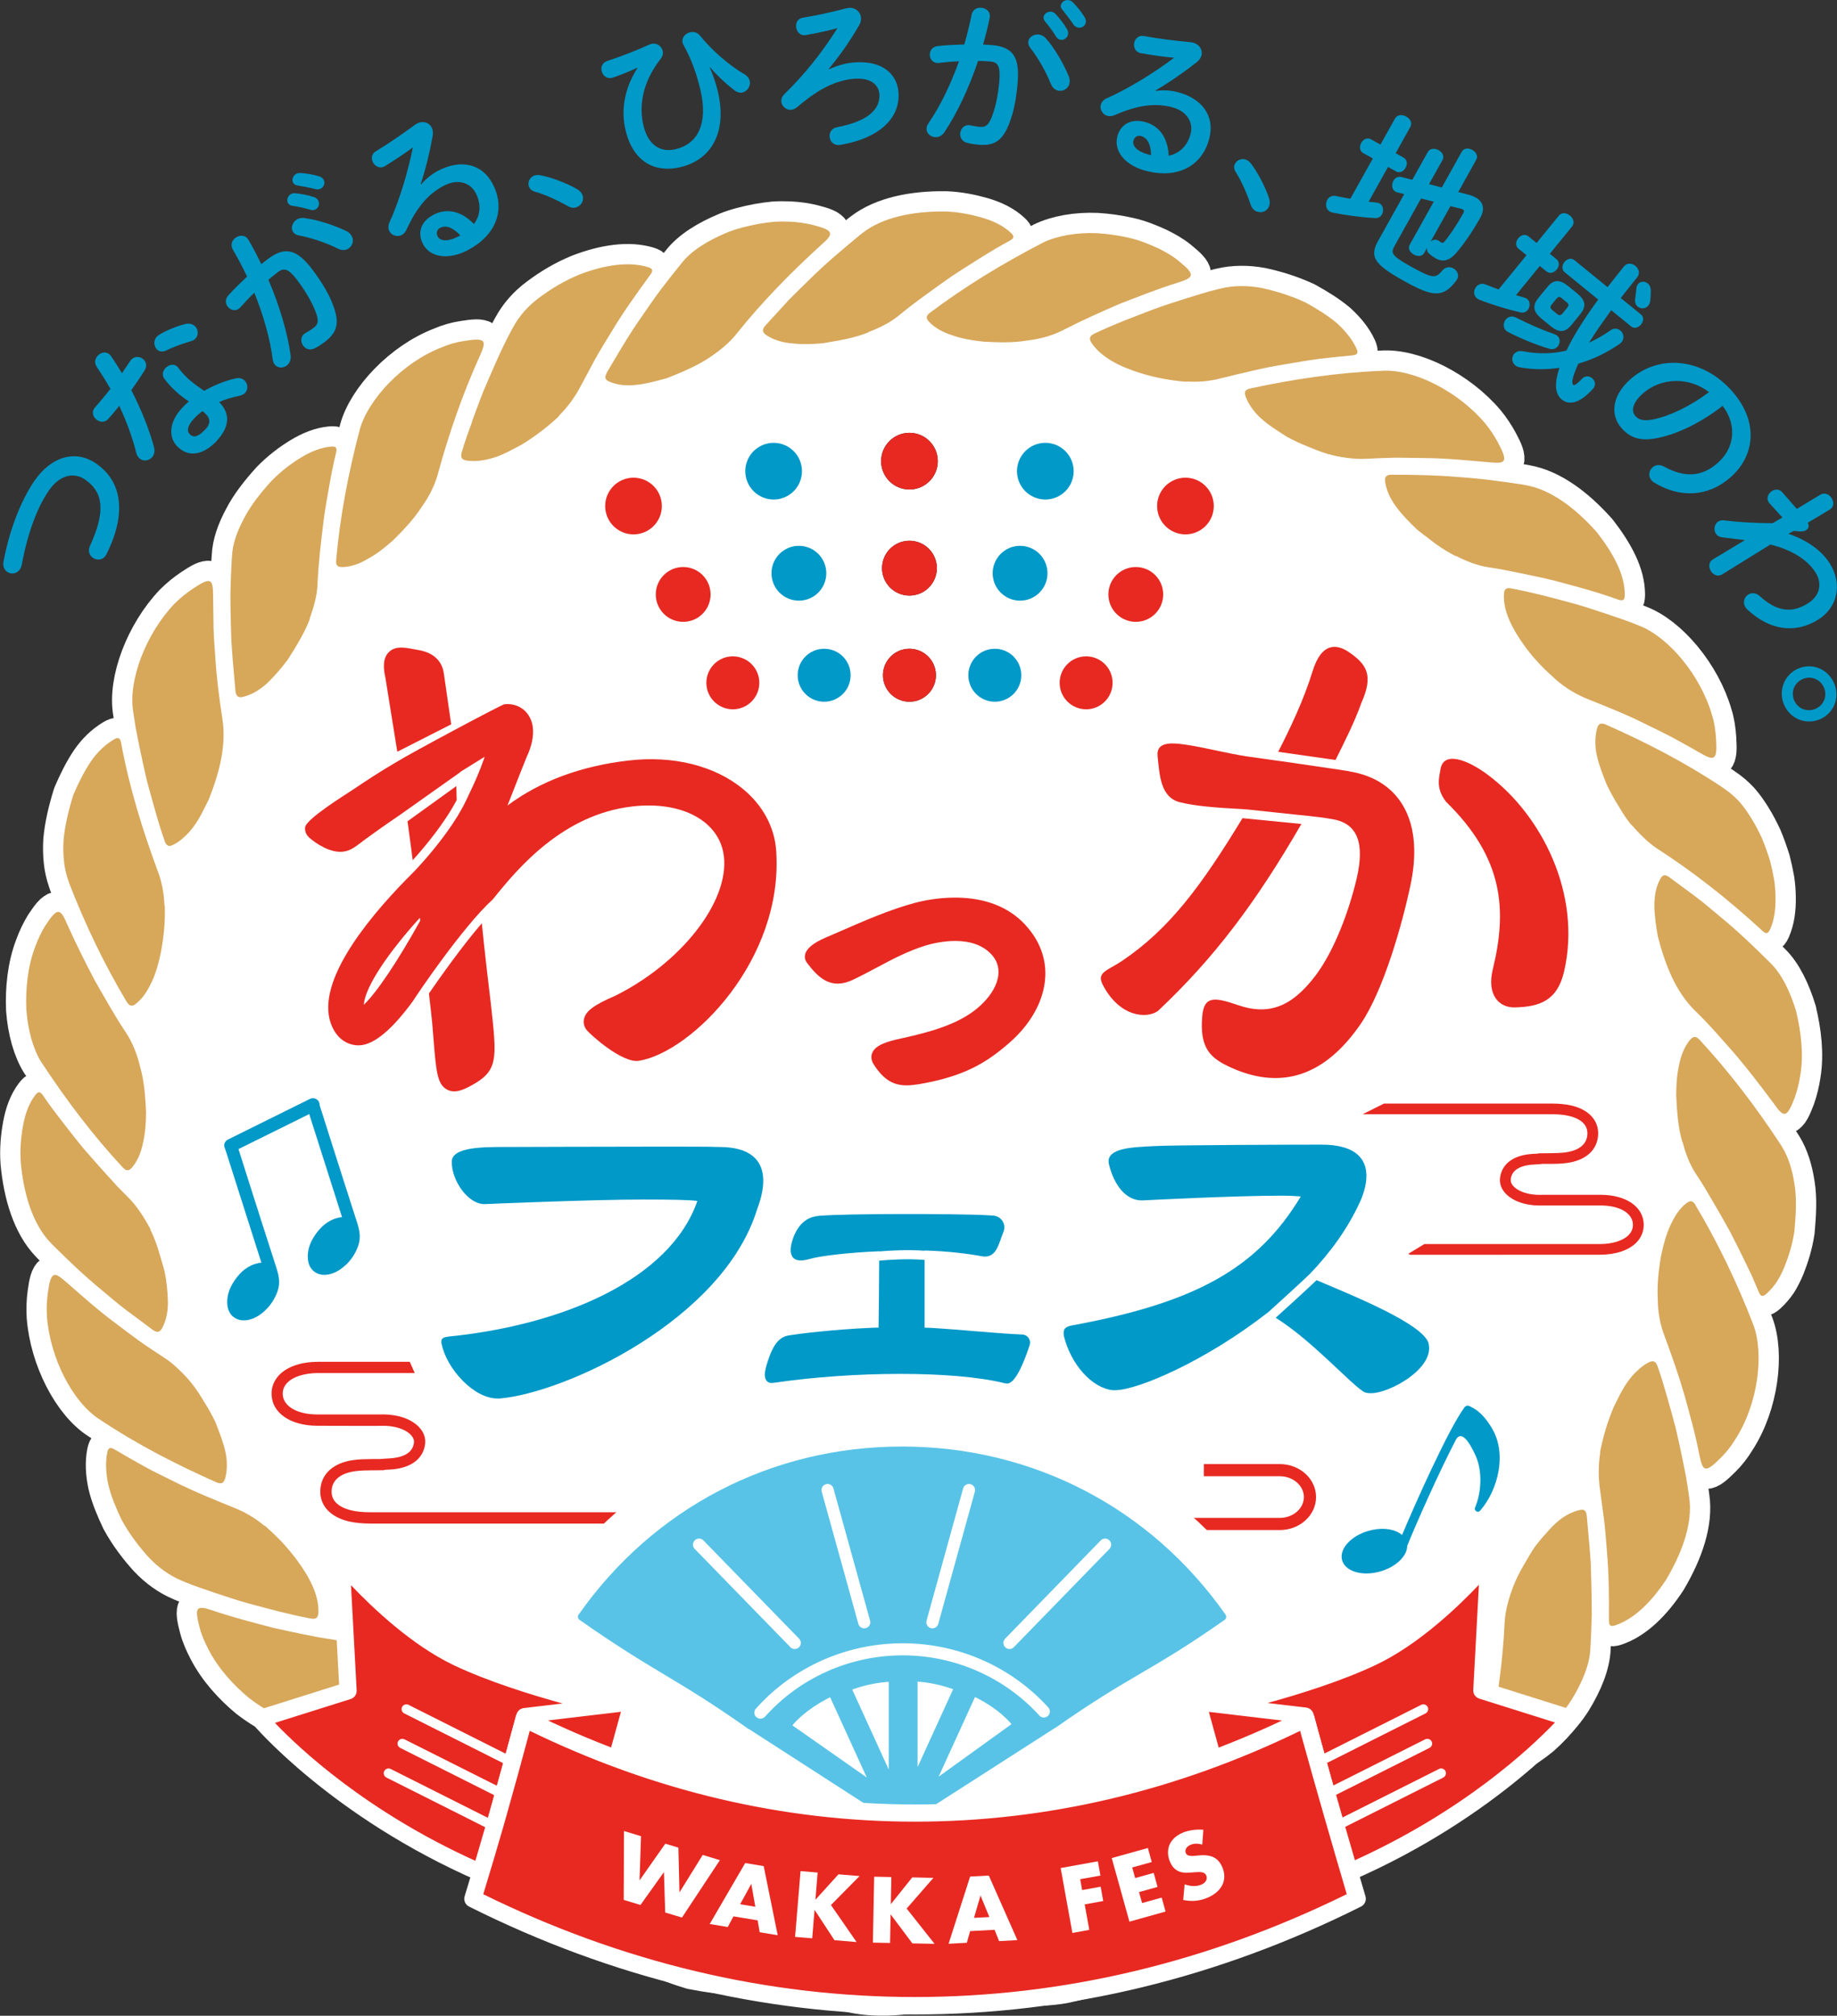 <?xml version="1.0" encoding="UTF-8"?><svg id="_レイヤー_2" xmlns="http://www.w3.org/2000/svg" viewBox="0 0 256.71 281.63"><rect x="0" y="0" width="256.71" height="281.63" fill="#333333" stroke="none"/><g id="_レイヤー_1-2"><path d="m236.95,168.38c-.38-.65-.74-.7-1.27-.29-1.01.77-1.65,1.83-2.23,3.06-.58,1.23-.98,2.66-1.3,4.19-.39,2.14-.58,4.16-.49,6.08.01,1.9.33,3.69,1,5.37.95,2.58,1.9,5.27,2.7,8.01.75,2.72,1.57,5.58,2.11,8.43.5,2.47.86,2.59,3.05.39.73-.71,1.42-1.6,2-2.56,3.18-4.92,4.02-11.91,2.5-15.97-2.32-5.99-4.97-11.51-8.08-16.7Z" style="fill:#fff; stroke:#fff; stroke-linecap:round; stroke-linejoin:round; stroke-width:5.67px;"/><path d="m222.31,218.56l-.17-2.3c-.13-1.5-.27-3-.4-4.5-.09-.75-.4-.95-1.03-.78-1.24.29-2.33.95-3.33,1.86-.5.45-.97.98-1.45,1.53-.5.54-.98,1.13-1.45,1.75-.61.9-1.12,1.82-1.63,2.7-.51.88-.95,1.76-1.31,2.64-.69,1.8-1.19,3.51-1.28,5.31-.26,5.58-1.07,11.22-2.26,17.01-.57,2.43-.26,2.71,2.62,1.59.93-.39,1.92-.91,2.86-1.54.6-.4,1.2-.85,1.77-1.32.56-.49,1.09-1.01,1.61-1.56,1.02-1.1,1.99-2.24,2.76-3.47,1.52-2.48,2.55-4.99,2.63-7.22.09-1.6.15-3.18.19-4.73,0-1.58-.03-3.15-.07-4.69l-.07-2.29Z" style="fill:#fff; stroke:#fff; stroke-linecap:round; stroke-linejoin:round; stroke-width:5.67px;"/><path d="m169.82,256.32c.44-.76.21-1.09-.49-1.35-2.36-.92-5.01-.25-7.9.56-2.17.86-4.21,1.69-5.92,2.81l3.65,13.49c.12-.13.23-.27.35-.41,1-1.23,1.96-2.45,2.89-3.67.92-1.26,1.8-2.53,2.66-3.79,1.73-2.46,3.27-5.13,4.76-7.65Z" style="fill:#fff; stroke:#fff; stroke-linecap:round; stroke-linejoin:round; stroke-width:5.67px;"/><path d="m188.68,249.45c.52-1.43,1.02-2.83,1.45-4.3.22-.73.02-1.03-.63-1.14-.62-.11-1.23-.11-1.86-.03-.64.06-1.28.19-1.93.4-1.31.39-2.58,1.12-3.98,1.84-1.86,1.13-3.44,2.42-4.85,3.69-1.39,1.3-2.48,2.79-3.32,4.34-.63,1.23-1.29,2.47-1.97,3.72-.68,1.25-1.42,2.42-2.16,3.65-1.48,2.48-3.12,4.84-4.85,7.23-1.48,2.06-1.33,2.41,1.75,2.52,1.01.04,2.14-.02,3.25-.2,5.72-1.07,11.57-4.89,13.52-8.87,1.5-2.78,2.74-5.74,3.94-8.53.58-1.43,1.11-2.9,1.63-4.32Z" style="fill:#fff; stroke:#fff; stroke-linecap:round; stroke-linejoin:round; stroke-width:5.67px;"/><path d="m124.72,263.28c-.89-.88-2.02-1.4-3.28-1.83-1.27-.43-2.68-.68-4.18-.83-2.33-.15-4.54-.18-6.56.17v.04c-1.69.24-3.26.7-4.58,1.38-1.37.74-2.73,1.32-4.13,1.98-1.4.62-2.83,1.31-4.27,1.87-2.87,1.12-5.89,2.3-8.96,3.18-.68.21-.76.5-.35,1.05,1.67,2.36,4.76,3.76,8.29,4.81,2.27.44,4.44.77,6.46.69,2.02-.09,3.86-.46,5.41-1.19l.91-5.86-.91,5.86c.17-.07.33-.14.49-.23,5.63-2.93,10.77-6.08,15.56-9.67.72-.53.63-.92.11-1.44Z" style="fill:#fff; stroke:#fff; stroke-linecap:round; stroke-linejoin:round; stroke-width:5.67px;"/><path d="m151.91,261.5c-1.91,2.41-3.97,4.63-6.12,6.93-1.08,1.17-2.2,2.2-3.35,3.31-1.15,1.07-2.33,2.23-3.56,3.24-.54.46-.49.75.1,1.1,1.25.76,2.7,1.06,4.32,1.23,1.62.15,3.38.09,5.2-.22,2.26-.46,4.38-1.06,6.19-1.98,1.82-.89,3.36-1.9,4.47-3.28l-3.64-13.45c-1.41.99-2.69,1.96-3.62,3.12Z" style="fill:#fff; stroke:#fff; stroke-linecap:round; stroke-linejoin:round; stroke-width:5.67px;"/><path d="m144.64,266.21l3.07-3.37c.5-.56.44-.92-.11-1.29-1.04-.71-2.26-1.06-3.6-1.18-1.35-.15-2.83-.13-4.38.02-2.14.37-4.14.7-5.94,1.4-1.8.65-3.41,1.43-4.8,2.59-1.08.91-2.19,1.74-3.32,2.57l-3.47,2.5c-2.36,1.59-4.81,3.13-7.37,4.63-2.18,1.2-2.19,1.62.58,3.02.91.43,1.96.81,3.05,1.08,2.81.77,5.96.72,8.82.33,2.86-.53,5.42-1.49,7.13-2.86,2.49-2.07,4.86-4.01,7.08-6.22,1.11-1.08,2.2-2.15,3.26-3.22Z" style="fill:#fff; stroke:#fff; stroke-linecap:round; stroke-linejoin:round; stroke-width:5.67px;"/><path d="m60.21,242.03c.75,0,.97-.28.89-.95-.33-2.51-2.22-4.55-4.48-6.72-3.36-2.75-6.62-4.74-10.17-5.3-2.78-.4-5.47-1.02-8.31-1.64-2.72-.72-5.59-1.45-8.35-2.39-2.38-.8-2.66-.55-1.87,2.45.26.99.71,2,1.23,3,1.33,2.59,3.44,4.93,5.67,6.77,2.3,1.77,4.73,3.03,6.9,3.38,3.18.49,6.24.91,9.36,1.09,3.05.26,6.14.3,9.12.3Z" style="fill:#fff; stroke:#fff; stroke-linecap:round; stroke-linejoin:round; stroke-width:5.67px;"/><path d="m31.45,206.62c.32-1.19.34-2.49.04-3.81-.29-1.32-.83-2.69-1.4-4.15-.48-.98-.99-1.9-1.54-2.76-.51-.87-1.04-1.7-1.63-2.45-.58-.76-1.22-1.44-1.89-2.07-.64-.63-1.33-1.2-2.08-1.69-1.16-.76-2.35-1.53-3.5-2.35-1.13-.82-2.26-1.67-3.4-2.54-2.34-1.73-4.44-3.62-6.69-5.58-.96-.84-1.48-1.25-1.87-1.05-.4.2-.61,1-.81,2.52-.14,1-.19,2.12-.12,3.25.43,5.81,3.63,12.03,7.38,14.38,5.28,3.53,10.85,6.36,16.3,8.78.7.29,1.02.12,1.2-.51Z" style="fill:#fff; stroke:#fff; stroke-linecap:round; stroke-linejoin:round; stroke-width:5.67px;"/><path d="m5.79,148.42c3.53,5.37,7.23,10.24,11.35,14.67.51.56.87.53,1.3.03.82-.96,1.28-2.13,1.54-3.45.32-1.33.43-2.8.43-4.37-.11-2.17-.26-4.2-.78-6.06-.44-1.86-1.07-3.55-2.08-5.05-1.56-2.34-2.9-4.75-4.34-7.27-1.31-2.5-2.63-5.12-3.83-7.81-.98-2.3-1.37-2.34-3.08.26-.52.86-1.01,1.87-1.39,2.93-1.04,2.72-1.35,5.86-1.23,8.74.21,2.89.95,5.54,2.1,7.38Z" style="fill:#fff; stroke:#fff; stroke-linecap:round; stroke-linejoin:round; stroke-width:5.67px;"/><path d="m18.99,101.82l.46,2.34c.32,1.54.65,3.06.99,4.55.38,1.51.81,3,1.22,4.45.41,1.46.84,2.89,1.35,4.33.25.72.59.84,1.18.55.56-.28,1.06-.64,1.52-1.07.48-.42.92-.91,1.32-1.45.83-1.08,1.44-2.42,2.14-3.82,1.61-4.03,2.46-7.76,1.9-11.29-.41-2.73-.8-5.57-.97-8.4-.1-1.42-.22-2.88-.26-4.33l-.06-4.37c0-2.53-.33-2.73-2.9-1.01-.84.56-1.72,1.27-2.52,2.07-4.01,4.22-6.48,10.76-5.74,15.11l.36,2.34Z" style="fill:#fff; stroke:#fff; stroke-linecap:round; stroke-linejoin:round; stroke-width:5.67px;"/><path d="m47.83,79.23c1.26-.04,2.45-.47,3.6-1.17,1.2-.65,2.37-1.56,3.53-2.6,1.54-1.53,2.93-3.01,3.97-4.64,1.11-1.54,1.91-3.17,2.35-4.93,1.47-5.33,3.34-10.8,5.76-16.13,1.04-2.29.82-2.6-2.24-2.11-1.01.15-2.1.45-3.12.9-5.46,2.11-10.23,7.27-11.4,11.44-1.63,6.22-2.77,12.22-3.3,18.25-.08.75.19,1,.85.98Z" style="fill:#fff; stroke:#fff; stroke-linecap:round; stroke-linejoin:round; stroke-width:5.67px;"/><path d="m84.8,52.09c-.37.65-.24.98.38,1.24,2.36,1.01,5.04.33,8.06-.51,2.02-.8,3.89-1.6,5.51-2.61,1.61-1.05,3.03-2.14,4.15-3.54,3.49-4.37,7.46-8.44,11.83-12.43,1.89-1.62,1.81-2.06-1.18-2.82-.98-.24-2.09-.4-3.22-.45-.73-.03-1.47-.03-2.21.02-.74.07-1.48.18-2.22.31-1.47.29-2.93.63-4.28,1.18-2.69,1.12-5.01,2.53-6.38,4.3-1.01,1.25-1.99,2.49-2.93,3.72-.94,1.27-1.83,2.57-2.7,3.83-1.76,2.49-3.31,5.2-4.82,7.74Z" style="fill:#fff; stroke:#fff; stroke-linecap:round; stroke-linejoin:round; stroke-width:5.67px;"/><path d="m129.83,44.96c.87.92,1.99,1.47,3.28,1.9,1.29.45,2.75.71,4.3.87,2.17.13,4.2.17,6.1-.15,1.89-.22,3.63-.7,5.23-1.55,2.47-1.27,5.03-2.41,7.68-3.56,2.62-1.01,5.38-2.12,8.16-2.98,2.39-.75,2.48-1.12.07-3.08-.79-.65-1.75-1.2-2.76-1.7-1.31-.61-2.72-1.18-4.18-1.5-1.46-.33-2.95-.54-4.39-.63-2.9-.13-5.62.38-7.56,1.31-5.71,2.96-10.93,6.15-15.77,9.78-.61.45-.62.81-.16,1.29Z" style="fill:#fff; stroke:#fff; stroke-linecap:round; stroke-linejoin:round; stroke-width:5.67px;"/><path d="m174.05,55.38c.45,1.14,1.19,2.2,2.2,3.1,1,.92,2.26,1.68,3.57,2.54.96.51,1.91.96,2.86,1.34.94.38,1.84.76,2.76,1.03.91.27,1.83.46,2.74.57.9.13,1.78.19,2.68.14,1.38-.07,2.79-.13,4.22-.16l4.24.06c2.9.03,5.72.32,8.69.58,1.27.11,1.92.14,2.13-.25.2-.4-.09-1.17-.82-2.52-.48-.89-1.09-1.83-1.81-2.7-3.76-4.44-9.99-7.61-14.42-7.3-6.35.25-12.51,1.2-18.36,2.46-.74.17-.9.5-.67,1.11Z" style="fill:#fff; stroke:#fff; stroke-linecap:round; stroke-linejoin:round; stroke-width:5.67px;"/><path d="m236.05,209.24c-.02-.17-.04-.35-.06-.53l-.36-2.31-.46-2.3c-.31-1.52-.64-3.02-.98-4.49-.38-1.49-.8-2.96-1.21-4.4-.41-1.44-.82-2.85-1.33-4.28-.29-.84-.69-.89-1.34-.54-.55.29-1.03.66-1.48,1.1-.47.42-.9.91-1.29,1.45-.8,1.07-1.4,2.37-2.06,3.71-.91,2.15-1.5,4.29-1.89,6.27l.04.02c-.28,1.68-.26,3.36-.09,4.78.2,1.51.41,3.03.61,4.55.2,1.55.29,3.05.42,4.62.27,3.15.29,6.26.27,9.53,0,.72.25.88.89.66,2.69-.92,5.09-3.32,7.12-6.41,2.35-3.97,3.71-8,3.21-11.44h0Z" style="fill:#fff; stroke:#fff; stroke-linecap:round; stroke-linejoin:round; stroke-width:5.67px;"/><path d="m249.05,160.26h0c-.09-.15-.19-.3-.29-.46-3.48-5.3-7.15-10.08-11.21-14.48-.6-.66-.98-.53-1.44.04-.78.98-1.21,2.15-1.47,3.45-.3,1.3-.4,2.74-.4,4.24.11,2.33.27,4.53.86,6.51h.04c.41,1.65,1.02,3.17,1.83,4.41.87,1.28,1.63,2.58,2.4,3.91.77,1.32,1.56,2.68,2.32,4.06.71,1.37,1.42,2.77,2.11,4.2l1.04,2.17.94,2.2c.27.66.57.7,1.08.24.53-.48,1.01-1.04,1.44-1.66.4-.63.75-1.33,1.06-2.07.6-1.5,1.13-3.19,1.4-5.02.2-2.3.34-4.49.02-6.49-.3-2-.84-3.79-1.73-5.25Z" style="fill:#fff; stroke:#fff; stroke-linecap:round; stroke-linejoin:round; stroke-width:5.67px;"/><path d="m34.58,223.98c2.98.81,5.82,1.58,8.78,2.14.87.18,1.11-.15,1.14-.88.05-2.45-1.25-4.9-3.03-7.31-.7-.93-1.43-1.8-2.18-2.6-.77-.79-1.54-1.52-2.3-2.18l-.04.02c-1.31-1.09-2.75-1.92-4.11-2.46-2.78-1.14-5.7-2.3-8.46-3.69-1.39-.69-2.84-1.38-4.22-2.14-1.37-.76-2.76-1.56-4.16-2.38-.62-.37-.88-.23-1.01.44-.28,1.39-.19,2.91.15,4.5.37,1.58,1.05,3.2,1.84,4.87,1.1,2.03,2.45,3.78,3.8,5.27,1.38,1.47,2.94,2.55,4.52,3.22h0c.16.07.32.14.49.21,1.43.6,2.96,1.09,4.42,1.59,1.48.48,2.9.98,4.38,1.38Z" style="fill:#fff; stroke:#fff; stroke-linecap:round; stroke-linejoin:round; stroke-width:5.67px;"/><path d="m9.51,122.92c.06.17.11.33.17.51,2.3,5.91,4.93,11.35,7.99,16.48.45.77.86.73,1.42.25.97-.8,1.59-1.86,2.16-3.07.56-1.21.94-2.6,1.24-4.07.43-2.29.62-4.5.53-6.53h-.04c-.07-1.71-.37-3.33-.91-4.71-2.09-5.66-3.99-11.68-5.15-18.01-.14-.7-.42-.81-1-.46-1.22.73-2.35,1.78-3.25,3.12-.9,1.34-1.69,2.92-2.42,4.62-.69,2.2-1.19,4.35-1.37,6.35-.11,2.02.06,3.89.63,5.51h0Z" style="fill:#fff; stroke:#fff; stroke-linecap:round; stroke-linejoin:round; stroke-width:5.67px;"/><path d="m22.97,177.51c-.31-1.13-.64-2.21-.96-3.25-.29-.88-.63-1.7-1.01-2.48h.05c-.8-1.52-1.95-3.32-3.01-4.36l-1.62-1.64-1.54-1.69c-1.03-1.14-2.06-2.3-3.09-3.49-1-1.19-1.95-2.42-2.93-3.68-.97-1.26-1.97-2.55-2.85-3.87-.4-.59-.7-.57-1.11-.01-.88,1.16-1.37,2.58-1.67,4.17-.29,1.59-.46,3.35-.33,5.19.42,4.59,1.73,8.65,4.1,11.15h0s0,0,0,0c.12.13.25.26.37.39,2.25,2.24,4.46,4.34,6.84,6.3,1.18.98,2.29,1.95,3.51,2.86,1.2.89,2.4,1.79,3.6,2.68.71.52,1.07.32,1.4-.34.56-1.12.77-2.36.74-3.69-.04-1.32-.17-2.76-.49-4.22Z" style="fill:#fff; stroke:#fff; stroke-linecap:round; stroke-linejoin:round; stroke-width:5.67px;"/><path d="m32.35,89.8l.16,2.27c.13,1.49.26,2.97.39,4.45.1.88.49,1.01,1.19.81,1.22-.33,2.29-1,3.27-1.9.95-.91,1.89-2.01,2.8-3.19,1.26-1.97,2.41-3.85,3.14-5.76l-.03-.03c.57-1.63,1.02-3.17,1.09-4.65.13-3.08.49-6.08.88-9.21.2-1.56.49-3.07.76-4.65.28-1.56.58-3.16.97-4.71.17-.69-.05-.9-.73-.83-1.45.13-2.83.71-4.22,1.55-1.38.84-2.79,1.92-4.08,3.24-1.55,1.71-2.91,3.43-3.84,5.24-.95,1.78-1.6,3.52-1.68,5.28h0c-.01.18-.03.36-.04.54-.08,1.58-.15,3.13-.18,4.66,0,1.57.03,3.11.07,4.63l.07,2.26Z" style="fill:#fff; stroke:#fff; stroke-linecap:round; stroke-linejoin:round; stroke-width:5.67px;"/><path d="m65.98,58.89c-.51,1.41-1.01,2.79-1.44,4.24-.26.85.04,1.13.76,1.23,1.22.15,2.47-.03,3.74-.43,1.28-.39,2.52-1.11,3.85-1.8,1.99-1.22,3.74-2.59,5.21-3.97l-.02-.04c1.21-1.21,2.19-2.56,2.88-3.82.72-1.35,1.45-2.7,2.17-4.06.75-1.35,1.56-2.64,2.38-3.98,1.62-2.72,3.45-5.23,5.37-7.88.43-.58.32-.86-.33-1.06-2.71-.82-6.08-.3-9.53,1.02-2.14.87-4.03,2.02-5.64,3.23-1.62,1.18-2.86,2.64-3.67,4.15h0c-.09.15-.17.31-.26.47-1.48,2.74-2.69,5.67-3.88,8.43-.57,1.41-1.09,2.86-1.61,4.26Z" style="fill:#fff; stroke:#fff; stroke-linecap:round; stroke-linejoin:round; stroke-width:5.67px;"/><path d="m110.03,42.13c-1.01,1.11-2.03,2.22-3.04,3.32-.59.66-.43,1.03.19,1.43,1.05.67,2.27,1,3.58,1.1,1.33.15,2.76.12,4.25-.03,2.3-.38,4.48-.74,6.38-1.53v-.04c1.59-.6,3.04-1.34,4.19-2.28,1.19-.99,2.4-1.9,3.64-2.8,1.24-.91,2.5-1.82,3.8-2.72,1.29-.85,2.61-1.69,3.96-2.53,1.35-.84,2.74-1.69,4.14-2.43.62-.34.64-.64.13-1.1-1.06-.99-2.42-1.64-3.97-2.1-1.55-.44-3.29-.81-5.13-.87-4.61-.06-8.77.83-11.5,2.91h0c-.14.11-.28.22-.43.33-2.45,2.04-4.79,3.97-6.98,6.15-1.1,1.06-2.17,2.12-3.22,3.18Z" style="fill:#fff; stroke:#fff; stroke-linecap:round; stroke-linejoin:round; stroke-width:5.67px;"/><path d="m161.34,43.16c-2.89,1.11-5.63,2.13-8.36,3.43-.81.37-.81.78-.4,1.39,1.41,2,3.88,3.23,6.74,4.13,2.22.71,4.42,1.05,6.43,1.23l.02-.04c1.7.11,3.35-.05,4.77-.43,2.91-.7,5.97-1.49,9.01-1.97,1.53-.26,3.1-.53,4.68-.75,1.56-.19,3.15-.35,4.76-.5.71-.07.85-.33.57-.95-.59-1.29-1.55-2.47-2.76-3.57-1.24-1.04-2.73-1.97-4.35-2.86-2.09-.98-4.21-1.62-6.17-2.04-1.98-.37-3.88-.34-5.55.05h0c-.17.04-.34.08-.52.12-1.51.36-3.03.86-4.51,1.31-1.48.48-2.92.91-4.36,1.46Z" style="fill:#fff; stroke:#fff; stroke-linecap:round; stroke-linejoin:round; stroke-width:5.67px;"/><path d="m194.51,66.32c-.88,0-1.05.37-.93,1.1.41,2.48,2.27,4.48,4.44,6.56.45.37.91.72,1.37,1.06.44.35.88.69,1.33,1.01.89.64,1.8,1.19,2.71,1.65l.03-.03c1.53.77,3.04,1.36,4.51,1.58,1.53.22,3.01.52,4.51.83,1.5.32,3.05.63,4.56,1,2.98.79,6.11,1.61,9.11,2.7.67.23.9.04.9-.64.03-2.89-1.63-5.84-3.88-8.76-3.06-3.45-6.49-5.97-9.88-6.58h0c-.18-.03-.35-.06-.53-.1-3.14-.48-6.16-.88-9.24-1.07-3.01-.26-6.06-.3-9.01-.3Z" style="fill:#fff; stroke:#fff; stroke-linecap:round; stroke-linejoin:round; stroke-width:5.67px;"/><path d="m226.2,112.64c.54.95,1.13,1.83,1.77,2.62l.04-.02c.54.66,1.14,1.27,1.72,1.82.57.56,1.16,1.04,1.77,1.45,5.15,3.32,10,7.13,14.79,11.54.51.49.8.41,1.08-.22.58-1.31.77-2.8.75-4.43-.01-.81-.07-1.66-.2-2.52-.15-.86-.35-1.74-.57-2.63-.35-1.1-.72-2.16-1.14-3.16-.46-.99-.95-1.92-1.48-2.78-.53-.86-1.09-1.65-1.7-2.34-.64-.68-1.32-1.27-2.04-1.75h0c-.15-.1-.29-.2-.44-.31-5.22-3.48-10.71-6.26-16.1-8.66-.83-.35-1.13-.08-1.3.63-.28,1.2-.28,2.48.02,3.77.29,1.29.82,2.63,1.38,4.02.51,1.05,1.06,2.04,1.65,2.97Z" style="fill:#fff; stroke:#fff; stroke-linecap:round; stroke-linejoin:round; stroke-width:5.67px;"/><path d="m220.12,84.38c-3.01-.82-5.9-1.6-8.89-2.16-.74-.15-1.02.08-1.06.74-.14,2.47,1.18,4.95,3.02,7.48,1.29,1.75,2.74,3.19,4.17,4.45,1.42,1.26,3.01,2.2,4.67,2.84,2.54,1.03,5.24,2.08,7.76,3.35,1.28.62,2.58,1.26,3.88,1.93,1.27.68,2.53,1.4,3.81,2.13,2.19,1.27,2.52,1.08,2.32-2.01-.07-1.01-.21-2.14-.55-3.21-1.61-5.6-6.13-10.96-10.22-12.52-1.45-.6-2.99-1.11-4.47-1.61-1.5-.49-2.94-.99-4.44-1.41Z" style="fill:#fff; stroke:#fff; stroke-linecap:round; stroke-linejoin:round; stroke-width:5.67px;"/><path d="m251.02,141.34c-.85-2.79-2.02-5.24-3.61-6.79-2.28-2.27-4.51-4.41-6.92-6.39-1.2-.99-2.32-1.97-3.56-2.9l-3.65-2.7c-.61-.44-.95-.34-1.27.25-1.21,2.22-.87,4.98-.33,8.06,1.1,4.2,2.57,7.72,5.1,10.25,2.04,1.96,3.82,4.05,5.74,6.22,1.85,2.18,3.59,4.47,5.37,6.85,1.41,2.05,1.84,2.01,2.93-.88.33-.95.61-2.04.77-3.15.48-2.88.09-6.01-.58-8.81Z" style="fill:#fff; stroke:#fff; stroke-linecap:round; stroke-linejoin:round; stroke-width:5.67px;"/><circle cx="127.32" cy="154.18" r="120.8" style="fill:#fff;"/><path d="m236.95,168.38c-.38-.65-.74-.7-1.27-.29-1.01.77-1.65,1.83-2.23,3.06-.58,1.23-.98,2.66-1.3,4.19-.39,2.14-.58,4.16-.49,6.08.01,1.9.33,3.69,1,5.37.95,2.58,1.9,5.27,2.7,8.01.75,2.72,1.57,5.58,2.11,8.43.5,2.47.86,2.59,3.05.39.73-.71,1.42-1.6,2-2.56,3.18-4.92,4.02-11.91,2.5-15.97-2.32-5.99-4.97-11.51-8.08-16.7Z" style="fill:#d7a75a;"/><path d="m222.31,218.56l-.17-2.3c-.13-1.5-.27-3-.4-4.5-.09-.75-.4-.95-1.03-.78-1.24.29-2.33.95-3.33,1.86-.5.45-.97.98-1.45,1.53-.5.54-.98,1.13-1.45,1.75-.61.9-1.12,1.82-1.63,2.7-.51.88-.95,1.76-1.31,2.64-.69,1.8-1.19,3.51-1.28,5.31-.26,5.58-1.07,11.22-2.26,17.01-.57,2.43-.26,2.71,2.62,1.59.93-.39,1.92-.91,2.86-1.54.6-.4,1.2-.85,1.77-1.32.56-.49,1.09-1.01,1.61-1.56,1.02-1.1,1.99-2.24,2.76-3.47,1.52-2.48,2.55-4.99,2.63-7.22.09-1.6.15-3.18.19-4.73,0-1.58-.03-3.15-.07-4.69l-.07-2.29Z" style="fill:#d7a75a;"/><path d="m169.82,256.32c.44-.76.21-1.09-.49-1.35-2.36-.92-5.01-.25-7.9.56-2.17.86-4.21,1.69-5.92,2.81l3.65,13.49c.12-.13.23-.27.35-.41,1-1.23,1.96-2.45,2.89-3.67.92-1.26,1.8-2.53,2.66-3.79,1.73-2.46,3.27-5.13,4.76-7.65Z" style="fill:#d7a75a;"/><path d="m124.72,263.28c-.89-.88-2.02-1.4-3.28-1.83-1.27-.43-2.68-.68-4.18-.83-2.33-.15-4.54-.18-6.56.17v.04c-1.69.24-3.26.7-4.58,1.38-1.37.74-2.73,1.32-4.13,1.98-1.4.62-2.83,1.31-4.27,1.87-2.87,1.12-5.89,2.3-8.96,3.18-.68.21-.76.5-.35,1.05,1.67,2.36,4.76,3.76,8.29,4.81,2.27.44,4.44.77,6.46.69,2.02-.09,3.86-.46,5.41-1.19l.91-5.86-.91,5.86c.17-.07.33-.14.49-.23,5.63-2.93,10.77-6.08,15.56-9.67.72-.53.63-.92.11-1.44Z" style="fill:#d7a75a;"/><path d="m151.91,261.5c-1.91,2.41-3.97,4.63-6.12,6.93-1.08,1.17-2.2,2.2-3.35,3.31-1.15,1.07-2.33,2.23-3.56,3.24-.54.46-.49.75.1,1.1,1.25.76,2.7,1.06,4.32,1.23,1.62.15,3.38.09,5.2-.22,2.26-.46,4.38-1.06,6.19-1.98,1.82-.89,3.36-1.9,4.47-3.28l-3.64-13.45c-1.41.99-2.69,1.96-3.62,3.12Z" style="fill:#d7a75a;"/><path d="m144.64,266.21l3.07-3.37c.5-.56.44-.92-.11-1.29-1.04-.71-2.26-1.06-3.6-1.18-1.35-.15-2.83-.13-4.38.02-2.14.37-4.14.7-5.94,1.4-1.8.65-3.41,1.43-4.8,2.59-1.08.91-2.19,1.74-3.32,2.57l-3.47,2.5c-2.36,1.59-4.81,3.13-7.37,4.63-2.18,1.2-2.19,1.62.58,3.02.91.43,1.96.81,3.05,1.08,2.81.77,5.96.72,8.82.33,2.86-.53,5.42-1.49,7.13-2.86,2.49-2.07,4.86-4.01,7.08-6.22,1.11-1.08,2.2-2.15,3.26-3.22Z" style="fill:#d7a75a;"/><path d="m60.21,242.03c.75,0,.97-.28.89-.95-.33-2.51-2.22-4.55-4.48-6.72-3.36-2.75-6.62-4.74-10.17-5.3-2.78-.4-5.47-1.02-8.31-1.64-2.72-.72-5.59-1.45-8.35-2.39-2.38-.8-2.66-.55-1.87,2.45.26.99.71,2,1.23,3,1.33,2.59,3.44,4.93,5.67,6.77,2.3,1.77,4.73,3.03,6.9,3.38,3.18.49,6.24.91,9.36,1.09,3.05.26,6.14.3,9.12.3Z" style="fill:#d7a75a;"/><path d="m31.45,206.62c.32-1.19.34-2.49.04-3.81-.29-1.32-.83-2.69-1.4-4.15-.48-.98-.99-1.9-1.54-2.76-.51-.87-1.04-1.7-1.63-2.45-.58-.76-1.22-1.44-1.89-2.07-.64-.63-1.33-1.2-2.08-1.69-1.16-.76-2.35-1.53-3.5-2.35-1.13-.82-2.26-1.67-3.4-2.54-2.34-1.73-4.44-3.62-6.69-5.58-.96-.84-1.48-1.25-1.87-1.05-.4.2-.61,1-.81,2.52-.14,1-.19,2.12-.12,3.25.43,5.81,3.63,12.03,7.38,14.38,5.28,3.53,10.85,6.36,16.3,8.78.7.29,1.02.12,1.2-.51Z" style="fill:#d7a75a;"/><path d="m5.79,148.42c3.53,5.37,7.23,10.24,11.35,14.67.51.56.87.53,1.3.03.82-.96,1.28-2.13,1.54-3.45.32-1.33.43-2.8.43-4.37-.11-2.17-.26-4.2-.78-6.06-.44-1.86-1.07-3.55-2.08-5.05-1.56-2.34-2.9-4.75-4.34-7.27-1.31-2.5-2.63-5.12-3.83-7.81-.98-2.3-1.37-2.34-3.08.26-.52.86-1.01,1.87-1.39,2.93-1.04,2.72-1.35,5.86-1.23,8.74.21,2.89.95,5.54,2.1,7.38Z" style="fill:#d7a75a;"/><path d="m18.99,101.82l.46,2.34c.32,1.54.65,3.06.99,4.55.38,1.51.81,3,1.22,4.45.41,1.46.84,2.89,1.35,4.33.25.72.59.84,1.18.55.56-.28,1.06-.64,1.52-1.07.48-.42.92-.91,1.32-1.45.83-1.08,1.44-2.42,2.14-3.82,1.61-4.03,2.46-7.76,1.9-11.29-.41-2.73-.8-5.57-.97-8.4-.1-1.42-.22-2.88-.26-4.33l-.06-4.37c0-2.53-.33-2.73-2.9-1.01-.84.56-1.72,1.27-2.52,2.07-4.01,4.22-6.48,10.76-5.74,15.11l.36,2.34Z" style="fill:#d7a75a;"/><path d="m47.83,79.23c1.26-.04,2.45-.47,3.6-1.17,1.2-.65,2.37-1.56,3.53-2.6,1.54-1.53,2.93-3.01,3.97-4.64,1.11-1.54,1.91-3.17,2.35-4.93,1.47-5.33,3.34-10.8,5.76-16.13,1.04-2.29.82-2.6-2.24-2.11-1.01.15-2.1.45-3.12.9-5.46,2.11-10.23,7.27-11.4,11.44-1.63,6.22-2.77,12.22-3.3,18.25-.08.75.19,1,.85.98Z" style="fill:#d7a75a;"/><path d="m84.8,52.09c-.37.65-.24.98.38,1.24,2.36,1.01,5.04.33,8.06-.51,2.02-.8,3.89-1.6,5.51-2.61,1.61-1.05,3.03-2.14,4.15-3.54,3.49-4.37,7.46-8.44,11.83-12.43,1.89-1.62,1.81-2.06-1.18-2.82-.98-.24-2.09-.4-3.22-.45-.73-.03-1.47-.03-2.21.02-.74.07-1.48.18-2.22.31-1.47.29-2.93.63-4.28,1.18-2.69,1.12-5.01,2.53-6.38,4.3-1.01,1.25-1.99,2.49-2.93,3.72-.94,1.27-1.83,2.57-2.7,3.83-1.76,2.49-3.31,5.2-4.82,7.74Z" style="fill:#d7a75a;"/><path d="m129.83,44.96c.87.92,1.99,1.47,3.28,1.9,1.29.45,2.75.71,4.3.87,2.17.13,4.2.17,6.1-.15,1.89-.22,3.63-.7,5.23-1.55,2.47-1.27,5.03-2.41,7.68-3.56,2.62-1.01,5.38-2.12,8.16-2.98,2.39-.75,2.48-1.12.07-3.08-.79-.65-1.75-1.2-2.76-1.7-1.31-.61-2.72-1.18-4.18-1.5-1.46-.33-2.95-.54-4.39-.63-2.9-.13-5.62.38-7.56,1.31-5.71,2.96-10.93,6.15-15.77,9.78-.61.45-.62.81-.16,1.29Z" style="fill:#d7a75a;"/><path d="m174.05,55.38c.45,1.14,1.19,2.2,2.2,3.1,1,.92,2.26,1.68,3.57,2.54.96.51,1.91.96,2.86,1.34.94.38,1.84.76,2.76,1.03.91.27,1.83.46,2.74.57.9.13,1.78.19,2.68.14,1.38-.07,2.79-.13,4.22-.16l4.24.06c2.9.03,5.72.32,8.69.58,1.27.11,1.92.14,2.13-.25.2-.4-.09-1.17-.82-2.52-.48-.89-1.09-1.83-1.81-2.7-3.76-4.44-9.99-7.61-14.42-7.3-6.35.25-12.51,1.2-18.36,2.46-.74.17-.9.5-.67,1.11Z" style="fill:#d7a75a;"/><path d="m236.05,209.24c-.02-.17-.04-.35-.06-.53l-.36-2.31-.46-2.3c-.31-1.52-.64-3.02-.98-4.49-.38-1.49-.8-2.96-1.21-4.4-.41-1.44-.82-2.85-1.33-4.28-.29-.84-.69-.89-1.34-.54-.55.29-1.03.66-1.48,1.1-.47.42-.9.91-1.29,1.45-.8,1.07-1.4,2.37-2.06,3.71-.91,2.15-1.5,4.29-1.89,6.27l.04.02c-.28,1.68-.26,3.36-.09,4.78.2,1.51.41,3.03.61,4.55.2,1.55.29,3.05.42,4.62.27,3.15.29,6.26.27,9.53,0,.72.25.88.89.66,2.69-.92,5.09-3.32,7.12-6.41,2.35-3.97,3.71-8,3.21-11.44h0Z" style="fill:#d7a75a;"/><path d="m249.05,160.26h0c-.09-.15-.19-.3-.29-.46-3.48-5.3-7.15-10.08-11.21-14.48-.6-.66-.98-.53-1.44.04-.78.98-1.21,2.15-1.47,3.45-.3,1.3-.4,2.74-.4,4.24.11,2.33.27,4.53.86,6.51h.04c.41,1.65,1.02,3.17,1.83,4.41.87,1.28,1.63,2.58,2.4,3.91.77,1.32,1.56,2.68,2.32,4.06.71,1.37,1.42,2.77,2.11,4.2l1.04,2.17.94,2.2c.27.66.57.7,1.08.24.53-.48,1.01-1.04,1.44-1.66.4-.63.75-1.33,1.06-2.07.6-1.5,1.13-3.19,1.4-5.02.2-2.3.34-4.49.02-6.49-.3-2-.84-3.79-1.73-5.25Z" style="fill:#d7a75a;"/><path d="m34.58,223.98c2.98.81,5.82,1.58,8.78,2.14.87.18,1.11-.15,1.14-.88.05-2.45-1.25-4.9-3.03-7.31-.7-.93-1.43-1.8-2.18-2.6-.77-.79-1.54-1.52-2.3-2.18l-.04.02c-1.31-1.09-2.75-1.92-4.11-2.46-2.78-1.14-5.7-2.3-8.46-3.69-1.39-.69-2.84-1.38-4.22-2.14-1.37-.76-2.76-1.56-4.16-2.38-.62-.37-.88-.23-1.01.44-.28,1.39-.19,2.91.15,4.5.37,1.58,1.05,3.2,1.84,4.87,1.1,2.03,2.45,3.78,3.8,5.27,1.38,1.47,2.94,2.55,4.52,3.22h0c.16.07.32.14.49.21,1.43.6,2.96,1.09,4.42,1.59,1.48.48,2.9.98,4.38,1.38Z" style="fill:#d7a75a;"/><path d="m9.51,122.92c.06.17.11.33.17.51,2.3,5.91,4.93,11.35,7.99,16.48.45.77.86.73,1.42.25.97-.8,1.59-1.86,2.16-3.07.56-1.21.94-2.6,1.24-4.07.43-2.29.62-4.5.53-6.53h-.04c-.07-1.71-.37-3.33-.91-4.71-2.09-5.66-3.99-11.68-5.15-18.01-.14-.7-.42-.81-1-.46-1.22.73-2.35,1.78-3.25,3.12-.9,1.34-1.69,2.92-2.42,4.62-.69,2.2-1.19,4.35-1.37,6.35-.11,2.02.06,3.89.63,5.51h0Z" style="fill:#d7a75a;"/><path d="m22.97,177.51c-.31-1.13-.64-2.21-.96-3.25-.29-.88-.63-1.7-1.01-2.48h.05c-.8-1.52-1.95-3.32-3.01-4.36l-1.62-1.64-1.54-1.69c-1.03-1.14-2.06-2.3-3.09-3.49-1-1.19-1.95-2.42-2.93-3.68-.97-1.26-1.97-2.55-2.85-3.87-.4-.59-.7-.57-1.11-.01-.88,1.16-1.37,2.58-1.67,4.17-.29,1.59-.46,3.35-.33,5.19.42,4.59,1.73,8.65,4.1,11.15h0s0,0,0,0c.12.13.25.26.37.39,2.25,2.24,4.46,4.34,6.84,6.3,1.18.98,2.29,1.95,3.51,2.86,1.2.89,2.4,1.79,3.6,2.68.71.52,1.07.32,1.4-.34.56-1.12.77-2.36.74-3.69-.04-1.32-.17-2.76-.49-4.22Z" style="fill:#d7a75a;"/><path d="m32.35,89.8l.16,2.27c.13,1.49.26,2.97.39,4.45.1.88.49,1.01,1.19.81,1.22-.33,2.29-1,3.27-1.9.95-.91,1.89-2.01,2.8-3.19,1.26-1.97,2.41-3.85,3.14-5.76l-.03-.03c.57-1.63,1.02-3.17,1.09-4.65.13-3.08.49-6.08.88-9.21.2-1.56.49-3.07.76-4.65.28-1.56.58-3.16.97-4.71.17-.69-.05-.9-.73-.83-1.45.13-2.83.71-4.22,1.55-1.38.84-2.79,1.92-4.08,3.24-1.55,1.71-2.91,3.43-3.84,5.24-.95,1.78-1.6,3.52-1.68,5.28h0c-.01.18-.03.36-.04.54-.08,1.58-.15,3.13-.18,4.66,0,1.57.03,3.11.07,4.63l.07,2.26Z" style="fill:#d7a75a;"/><path d="m65.98,58.89c-.51,1.41-1.01,2.79-1.44,4.24-.26.85.04,1.13.76,1.23,1.22.15,2.47-.03,3.74-.43,1.28-.39,2.52-1.11,3.85-1.8,1.99-1.22,3.74-2.59,5.21-3.97l-.02-.04c1.21-1.21,2.19-2.56,2.88-3.82.72-1.35,1.45-2.7,2.17-4.06.75-1.35,1.56-2.64,2.38-3.98,1.62-2.72,3.45-5.23,5.37-7.88.43-.58.32-.86-.33-1.06-2.71-.82-6.08-.3-9.53,1.02-2.14.87-4.03,2.02-5.64,3.23-1.62,1.18-2.86,2.64-3.67,4.15h0c-.09.15-.17.31-.26.47-1.48,2.74-2.69,5.67-3.88,8.43-.57,1.41-1.09,2.86-1.61,4.26Z" style="fill:#d7a75a;"/><path d="m110.03,42.13c-1.01,1.11-2.03,2.22-3.04,3.32-.59.66-.43,1.03.19,1.43,1.05.67,2.27,1,3.58,1.1,1.33.15,2.76.12,4.25-.03,2.3-.38,4.48-.74,6.38-1.53v-.04c1.59-.6,3.04-1.34,4.19-2.28,1.19-.99,2.4-1.9,3.64-2.8,1.24-.91,2.5-1.82,3.8-2.72,1.29-.85,2.61-1.69,3.96-2.53,1.35-.84,2.74-1.69,4.14-2.43.62-.34.64-.64.13-1.1-1.06-.99-2.42-1.64-3.97-2.1-1.55-.44-3.29-.81-5.13-.87-4.61-.06-8.77.83-11.5,2.91h0c-.14.11-.28.22-.43.33-2.45,2.04-4.79,3.97-6.98,6.15-1.1,1.06-2.17,2.12-3.22,3.18Z" style="fill:#d7a75a;"/><path d="m161.34,43.16c-2.89,1.11-5.63,2.13-8.36,3.43-.81.37-.81.78-.4,1.39,1.41,2,3.88,3.23,6.74,4.13,2.22.71,4.42,1.05,6.43,1.23l.02-.04c1.7.11,3.35-.05,4.77-.43,2.91-.7,5.97-1.49,9.01-1.97,1.53-.26,3.1-.53,4.68-.75,1.56-.19,3.15-.35,4.76-.5.71-.07.85-.33.57-.95-.59-1.29-1.55-2.47-2.76-3.57-1.24-1.04-2.73-1.97-4.35-2.86-2.09-.98-4.21-1.62-6.17-2.04-1.98-.37-3.88-.34-5.55.05h0c-.17.04-.34.08-.52.12-1.51.36-3.03.86-4.51,1.31-1.48.48-2.92.91-4.36,1.46Z" style="fill:#d7a75a;"/><path d="m194.51,66.32c-.88,0-1.05.37-.93,1.1.41,2.48,2.27,4.48,4.44,6.56.45.37.91.72,1.37,1.06.44.35.88.69,1.33,1.01.89.64,1.8,1.19,2.71,1.65l.03-.03c1.53.77,3.04,1.36,4.51,1.58,1.53.22,3.01.52,4.51.83,1.5.32,3.05.63,4.56,1,2.98.79,6.11,1.61,9.11,2.7.67.23.9.04.9-.64.03-2.89-1.63-5.84-3.88-8.76-3.06-3.45-6.49-5.97-9.88-6.58h0c-.18-.03-.35-.06-.53-.1-3.14-.48-6.16-.88-9.24-1.07-3.01-.26-6.06-.3-9.01-.3Z" style="fill:#d7a75a;"/><path d="m226.2,112.64c.54.95,1.13,1.83,1.77,2.62l.04-.02c.54.66,1.14,1.27,1.72,1.82.57.56,1.16,1.04,1.77,1.45,5.15,3.32,10,7.13,14.79,11.54.51.49.8.41,1.08-.22.58-1.31.77-2.8.75-4.43-.01-.81-.07-1.66-.2-2.52-.15-.86-.35-1.74-.57-2.63-.35-1.1-.72-2.16-1.14-3.16-.46-.99-.95-1.92-1.48-2.78-.53-.86-1.09-1.65-1.7-2.34-.64-.68-1.32-1.27-2.04-1.75h0c-.15-.1-.29-.2-.44-.31-5.22-3.48-10.71-6.26-16.1-8.66-.83-.35-1.13-.08-1.3.63-.28,1.2-.28,2.48.02,3.77.29,1.29.82,2.63,1.38,4.02.51,1.05,1.06,2.04,1.65,2.97Z" style="fill:#d7a75a;"/><path d="m220.12,84.38c-3.01-.82-5.9-1.6-8.89-2.16-.74-.15-1.02.08-1.06.74-.14,2.47,1.18,4.95,3.02,7.48,1.29,1.75,2.74,3.19,4.17,4.45,1.42,1.26,3.01,2.2,4.67,2.84,2.54,1.03,5.24,2.08,7.76,3.35,1.28.62,2.58,1.26,3.88,1.93,1.27.68,2.53,1.4,3.81,2.13,2.19,1.27,2.52,1.08,2.32-2.01-.07-1.01-.21-2.14-.55-3.21-1.61-5.6-6.13-10.96-10.22-12.52-1.45-.6-2.99-1.11-4.47-1.61-1.5-.49-2.94-.99-4.44-1.41Z" style="fill:#d7a75a;"/><path d="m251.02,141.34c-.85-2.79-2.02-5.24-3.61-6.79-2.28-2.27-4.51-4.41-6.92-6.39-1.2-.99-2.32-1.97-3.56-2.9l-3.65-2.7c-.61-.44-.95-.34-1.27.25-1.21,2.22-.87,4.98-.33,8.06,1.1,4.2,2.57,7.72,5.1,10.25,2.04,1.96,3.82,4.05,5.74,6.22,1.85,2.18,3.59,4.47,5.37,6.85,1.41,2.05,1.84,2.01,2.93-.88.33-.95.61-2.04.77-3.15.48-2.88.09-6.01-.58-8.81Z" style="fill:#d7a75a;"/><path d="m178.84,213.63h-37.92v-1.42h37.92c1.94,0,3.51-1.37,3.51-3.05s-1.58-3.05-3.51-3.05h-10.47v-1.42h10.47c2.72,0,4.93,2,4.93,4.47s-2.21,4.47-4.93,4.47Z" style="fill:#e72922; stroke:#e72922; stroke-miterlimit:10; stroke-width:.28px;"/><path d="m64.3,107.86l3.43-2.13s-.69,2.19-2.23,5.33c-.43.97-.94,1.94-1.52,2.89,0,.01-.01.03-.02.04h0c-1.99,3.24-4.58,6.18-6.08,7.76,0,0,0,0,0,0-.06.06-.13.13-.19.19-.51.53-.86.87-.97.98-5.68,5.82-12.96,14.81-10.28,20.58,1.06,2.29,2.91,2.55,3.65,2.55h.02c2.23,0,4.89-2.48,7.6-6.19.52-.85,6.98-10.42,11.18-14.23,3.57-4.48,9.84-11.82,19.41-12.95,6.99-.83,12.28,2.04,12.86,6.96.75,6.34-5.97,14.91-15.22,19.5-2.89,1.24-4.06,2.1-4.32,3.19-.14.56,0,1.13.38,1.6.54.66,4.97,4.65,7.29,4.28,7.41-1.22,20.29-14.18,19.17-29.44-.24-3.24-1.88-6.27-4.62-8.53-3.96-3.27-9.8-4.72-16.05-3.98-6.67.78-12.32,2.89-16.87,6.28,1.3-3.33,2.52-6.42,2.69-6.81.7-1.47.99-2.89.85-4.1-.12-1.05-.61-1.95-1.37-2.54-.73-.56-1.66-.81-2.62-.69-.38.04-13.12,6.84-14.95,8-2.34,1.34-4.38,2.71-6.36,4.03-1.13.75-6.4,4.02-6.52,5.16-.06.53.15,1.05.56,1.42.92.83,2.96,2.19,4.73,1.98.78-.09,1.35-.42,2-.89,1.27-.98,3.75-2.75,5.91-4.21l8.49-6.01Zm-13.46,32.52c.18-2.56,3.51-7.39,7.83-12.15.02.14.03.27.05.41-3.12,5.61-6.09,10.06-7.88,11.74Z" style="fill:#e72922;"/><path d="m72.84,190.39h-7.8s-4.29,0-4.29,0h-1.83s-.03,0-.05.01h-7.63c-2.26,0-4.53,0-6.79,0-2.32.01-4.21.65-5.32,1.79-.7.73-1.07,1.63-1.04,2.62.06,2.52,2.57,4.23,6.24,4.25,2.97.01,3.42.01,4.41.01h3.99c.57-.01,1.11-.02,1.63.03,1.45.14,2.68.67,3.28,1.42.27.34.39.69.35,1.05-.21,1.79-2.08,2.25-3.61,2.33-.54.03-.93.05-1.21.09-.23,0-.51,0-.85,0h-.34c-.85.01-1.74.02-2.6.14-2.74.39-4.37,1.88-4.48,4.07-.1,2.06,1.35,3.64,3.9,4.23.84.19,1.81.29,2.96.29,7.39,0,29.37,0,36.39,0l2.6-1.3c-7.02,0-31.6,0-38.99,0-1.05,0-1.92-.08-2.67-.26-1.12-.26-2.99-.98-2.89-2.9.1-2.07,2.16-2.68,3.37-2.85.77-.11,1.61-.12,2.42-.13h.34c.5,0,.8-.01.97-.01.09,0,.17,0,.23,0,.09,0,.17-.02.25-.06.16,0,.38-.02.66-.03,2.83-.14,4.6-1.41,4.83-3.48.08-.71-.14-1.4-.63-2.01-.83-1.03-2.34-1.72-4.16-1.89-.59-.06-1.19-.05-1.77-.04h-3.98c-1,.01-1.44.01-4.4,0-2.92-.01-4.91-1.21-4.96-2.98-.02-.64.21-1.21.68-1.69.85-.88,2.45-1.39,4.4-1.4,2.26-.01,4.52-.01,6.78,0h14.02s.04,0,.06,0h5.39s2.14-1.3,2.14-1.3Z" style="fill:#e72922; stroke:#e72922; stroke-miterlimit:10; stroke-width:.28px;"/><path d="m56.08,187.52c.25.69,4.86,11.05,4.86,11.05h33.07s1.04-11.92,1.03-11.72-38.96.67-38.96.67Z" style="fill:#fff;"/><path d="m105.8,168.96c-4.78,15.53-26.93,25.69-36,26.43h-.28c-3.34,0-7.07-4.15-7.79-7.55-.06-.16-.06-.27-.06-.37,0-.53.33-.64,1.06-.74,15.86-1.6,30.88-7.92,34.72-18.93-.83-.16-3.73-.21-7.51-.21-7.34,0-22.25.64-22.25.64-2.28,0-4.56-3.23-4.56-5.9,0-2.13,4.52-2.08,7.67-2.08,1.39,0,12.85-.05,21.14-.05,4.12,0,7.51,0,8.4.05h.17c8.9,0,5.62,7.71,5.29,8.72Z" style="fill:#0099c8;"/><path d="m190.02,168c.48-1.06,3.65-8.08-5.37-8.08-2.87,0-21.12.05-23.51.21-2.4.16-6.75.13-6.17,2.53.7,2.91,2.39,5.17,4.78,5.05,1.49-.08,12.99-.66,19.32-.66,1.06,0,2.02.05,2.71.11-6.06,10.05-14.68,14.84-32.02,18.03-.85.16-1.12.48-1.12,1.01,0,.16,0,.32.05.53.96,3.83,3.83,7.18,6.81,7.5h.32c3.19,0,12.76-4.15,21.27-10.8,0,0,.01,0,.02.01,1.86-1.68,4.4-3.99,5.9-5.42,2.9-3.01,5.35-6.41,7-10.02Z" style="fill:#0099c8;"/><path d="m199.65,187.73c-.65-2.75-10.96-6.87-15.67-8.87-1.56,1.49-4.18,3.87-5.71,5.25,4.91,3.06,10.2,8.94,12.12,10.22.32.27.74.32,1.22.32,2.55,0,8.85-3.43,8.03-6.91Z" style="fill:#0099c8;"/><path d="m129.21,174.74v-.03c3.3.1,6.09.44,8.12.83,1.96.25,2.23-1.82,2.9-3.44.43-1.04-.3-2.19-1.45-2.27-3.1-.21-8.9-.21-12.96-.21-4.89,0-9.45.09-11.29.24-1.07.09-2.58.48-3.55,2.75-.39.9-1.31,3.71,1.23,3.48.24-.02.53-.09.92-.19,1.41-.42,5.33-.9,9.74-1.08v.02c1.3-.11,3.95-.28,6.35-.09Z" style="fill:#0099c8;"/><path d="m129.21,185.86v-9.83c-2.38-.21-5.13-.01-6.35.1-.01,2.55-.05,6.99-.09,9.73h6.44Z" style="fill:#0099c8;"/><path d="m129.74,185.5c4.53.26,9.57.81,13.12.95.75.03,1.26.76,1.03,1.47-.65,2-1.92,5.38-3.15,5.38-.19,0-.39-.05-.53-.09-6.93-1.68-20.77-1.68-32.17,0-.77.11-1.16-.38-1.16-1.18,0-.42.15-1.04.39-1.79.82-2.55,1.7-3.49,3.05-3.68,1.05-.18,6.04-.82,11.49-1.05,0,0,3.64-.11,4.65-.09,1,.02,3.3.09,3.3.09Z" style="fill:#0099c8;"/><path d="m143.28,129.21c-4.89-5.3-12.98-3.71-15.34-3.09-3.46.91-7.1,2.5-10.31,3.9-.8.35-1.57.69-2.29.99-1.66.72-2.61,1.49-2.82,2.3-.11.43-.02.86.26,1.22,1.54,2.02,3.31,3.85,6.43,2.35,1.25-.6,2.38-1.2,3.47-1.78,2.12-1.13,4.11-2.19,6.64-2.99,1.53-.46,6.73-1.73,9.38,1.41,1.57,1.85.89,4.6-1.73,7-2.58,2.36-6.29,3.53-11.06,4.57-1.77.38-3.54.86-4.02,2.01-.15.35-.23.92.2,1.6,1.43,2.24,2.83,2.94,4.61,2.94.54,0,1.12-.07,1.75-.17h0c6.2-1.07,9.29-2.9,12.54-5.72,3.1-2.69,4.9-5.97,5.08-9.24.14-2.65-.82-5.17-2.79-7.29Z" style="fill:#e72922;"/><path d="m62.04,94.2c-.15-1.29-.9-2.93-3.6-3.39l-.62-.11c-1.28-.24-2.6-.5-3.51.44-.9.92-.7,2.43-.45,3.56l1.66,10.33,7.53-3.83c-.62-4.33-1.01-7-1.01-7Z" style="fill:#e72922;"/><path d="m60.4,142.96l.15,1.84c.39,4.86.53,6.68,1.92,7.43.33.18.67.25,1.01.25.76,0,1.54-.37,2.24-.74,3.96-2.12,3.74-3.66,2.86-11.62-.05-.41-.88-7.29-1.25-11.12-2.71,3.13-5.74,7.41-7.39,9.8.24,2.05.41,3.57.46,4.16Z" style="fill:#e72922;"/><path d="m56.95,114.75c.2,1.62.37,2.57.72,5.44,1.78-1.97,4.44-5.18,6.15-8.41l-.05-1.95-6.83,4.92Z" style="fill:#e72922;"/><path d="m103.11,243.34c-5.03-3.54-8.2-5.44-11.55-7.45-3.29-1.98-6.69-4.02-11.89-7.67l-2.32-1.63,1.63-2.32c10.93-15.55,28.09-24.46,47.09-24.46s36.17,8.92,47.09,24.46l1.63,2.32-2.32,1.63c-5.21,3.66-8.62,5.66-11.92,7.6-3.35,1.96-6.51,3.82-11.53,7.35l-2.32,1.63-1.63-2.32c-2.76-3.92-10.75-8.15-18.87-8.15h-.12c-8.16.04-16.23,4.36-19.02,8.33l-1.63,2.32-2.32-1.63Z" style="fill:#fff;"/><path d="m126.06,202.63c16.94,0,33.87,7.75,44.77,23.26-10.23,7.19-13.21,7.75-23.45,14.95-3.41-4.85-12.29-9.36-21.19-9.36-.04,0-.09,0-.13,0-8.95.05-17.9,4.67-21.32,9.54-10.23-7.19-13.21-7.93-23.45-15.13,10.9-15.5,27.83-23.26,44.77-23.26m0-5.67c-19.94,0-37.95,9.35-49.41,25.67l-3.26,4.64,4.64,3.26c5.28,3.71,8.73,5.78,12.06,7.79,3.31,1.99,6.43,3.86,11.38,7.34l4.64,3.26,3.26-4.64c2.08-2.96,9.05-7.09,16.72-7.13h.09c7.63,0,14.52,4.04,16.56,6.95l3.26,4.64,4.64-3.26c4.93-3.46,8.04-5.29,11.33-7.22,3.35-1.96,6.81-3.99,12.11-7.72l4.64-3.26-3.26-4.64c-11.46-16.31-29.47-25.67-49.41-25.67h0Z" style="fill:#fff;"/><path d="m104.74,244.38c-.7,0-1.37-.21-1.94-.62-5.01-3.52-8.31-5.5-11.5-7.42-3.3-1.98-6.71-4.03-11.94-7.7-.72-.5-1.23-1.29-1.38-2.17-.15-.9.05-1.79.56-2.52,11.02-15.68,28.35-24.68,47.52-24.68s36.5,9,47.52,24.69c.51.72.71,1.64.56,2.51-.16.89-.65,1.67-1.39,2.18-5.23,3.67-8.64,5.68-11.95,7.62-3.19,1.87-6.48,3.8-11.49,7.32-.56.4-1.23.61-1.93.61-1.09,0-2.12-.53-2.75-1.42-2.68-3.82-10.51-7.93-18.48-7.93-8.07.04-15.95,4.24-18.67,8.11-.51.73-1.31,1.23-2.19,1.38l-.23.04h-.33Zm-18.65-19.27c3.48,2.35,6.09,3.92,8.63,5.45,2.76,1.66,5.58,3.35,9.48,6,4.62-4.42,12.9-8.39,21.85-8.44h.15c8.91,0,17.14,3.9,21.73,8.26,3.89-2.63,6.73-4.3,9.48-5.91,2.54-1.49,5.14-3.02,8.63-5.36-9.77-12.18-24.19-19.11-39.98-19.11s-30.21,6.93-39.98,19.11Z" style="fill:#fff;"/><path d="m126.06,202.1c18.24,0,34.72,8.56,45.2,23.48.08.11.11.26.09.4-.02.14-.1.26-.22.34-5.14,3.61-8.5,5.59-11.76,7.5-3.24,1.9-6.59,3.87-11.69,7.45-.09.07-.2.1-.3.1-.17,0-.33-.08-.43-.22-3.17-4.51-11.76-9.13-20.79-9.13-.03,0-.07,0-.1,0-9.01.05-17.7,4.77-20.89,9.31-.08.11-.2.19-.34.22-.03,0-.06,0-.09,0-.11,0-.21-.03-.3-.1-5.1-3.59-8.45-5.6-11.69-7.54-3.26-1.96-6.62-3.98-11.76-7.59-.11-.08-.19-.2-.22-.34-.02-.14,0-.28.09-.4,10.49-14.92,26.96-23.48,45.2-23.48m-21.44,38.18c3.57-4.63,12.36-9.29,21.44-9.34.04,0,.09,0,.14,0,9.04,0,17.76,4.57,21.31,9.16,4.9-3.42,8.17-5.34,11.34-7.2,3.15-1.85,6.4-3.75,11.25-7.15-10.3-14.37-26.32-22.6-44.03-22.6s-33.73,8.23-44.03,22.6c4.86,3.4,8.11,5.35,11.26,7.24,3.17,1.9,6.44,3.87,11.33,7.29m21.44-43.85c-20.11,0-38.28,9.44-49.84,25.89-.95,1.35-1.32,2.99-1.04,4.62.29,1.64,1.19,3.06,2.54,4.02,5.3,3.73,8.76,5.8,12.1,7.81,3.15,1.89,6.41,3.85,11.35,7.32,1.05.74,2.28,1.13,3.56,1.13.35,0,.71-.03,1.05-.09,1.65-.29,3.07-1.19,4.02-2.54,2.02-2.87,8.8-6.87,16.28-6.9h.07c7.46,0,14.17,3.9,16.15,6.72,1.17,1.65,3.06,2.63,5.07,2.63,1.29,0,2.52-.39,3.57-1.13,4.9-3.44,8.14-5.35,11.28-7.19,3.36-1.97,6.82-4,12.15-7.75,1.35-.95,2.26-2.37,2.54-4,.28-1.64-.09-3.28-1.03-4.63-11.57-16.46-29.73-25.89-49.84-25.89h0Zm-35.74,28.07c9.14-10.03,21.88-15.68,35.74-15.68s26.59,5.64,35.73,15.67c-2.17,1.38-4.01,2.46-5.82,3.52-2.35,1.38-4.77,2.8-7.84,4.81-5.25-4.15-13.32-7.55-21.94-7.55h-.1s-.01,0-.01,0h-.05c-8.65.04-16.78,3.51-22.05,7.72-3.05-2.02-5.44-3.45-7.78-4.86-1.82-1.1-3.68-2.21-5.88-3.63h0Z" style="fill:#fff;"/><path d="m147.39,240.84c-3.42-4.87-12.37-9.4-21.32-9.36-8.95.05-17.9,4.67-21.32,9.54-10.23-7.19-13.21-7.94-23.45-15.13,21.79-31.01,67.75-31.01,89.54,0-10.23,7.19-13.21,7.75-23.45,14.95Z" style="fill:#58c3e6;"/><path d="m104.74,241.55c-.11,0-.21-.03-.3-.1-5.1-3.59-8.45-5.6-11.69-7.54-3.26-1.96-6.62-3.98-11.76-7.59-.11-.08-.19-.2-.22-.34-.02-.14,0-.28.09-.4,10.49-14.92,26.96-23.48,45.2-23.48s34.72,8.56,45.2,23.48c.08.11.11.26.09.4-.02.14-.1.26-.22.34-5.14,3.61-8.5,5.59-11.76,7.5-3.24,1.9-6.59,3.87-11.69,7.45-.24.17-.57.11-.74-.13-3.18-4.53-11.82-9.17-20.89-9.13-9.01.05-17.7,4.77-20.89,9.31-.08.11-.2.19-.34.22-.03,0-.06,0-.09,0Zm-22.71-15.78c4.86,3.4,8.11,5.35,11.26,7.24,3.17,1.9,6.44,3.87,11.33,7.29,3.57-4.63,12.36-9.29,21.44-9.34.04,0,.09,0,.14,0,9.04,0,17.76,4.57,21.31,9.16,4.9-3.42,8.17-5.34,11.34-7.2,3.15-1.85,6.4-3.75,11.25-7.15-10.3-14.37-26.32-22.6-44.03-22.6s-33.73,8.23-44.03,22.6Z" style="fill:#58c3e6;"/><path d="m123.63,251.92c1.3,1.85,3.56,1.85,4.86,0,1.95,1.37,4.14,2.49,6.08,3.86-4.14,5.9-12.88,5.9-17.02,0,1.95-1.37,4.14-2.49,6.08-3.86Z" style="fill:#58c3e6;"/><path d="m125.76,255.32c-.29,0-.53-.24-.53-.53v-23.31c0-.29.24-.53.53-.53s.53.24.53.53v23.31c0,.29-.24.53-.53.53Z" style="fill:#58c3e6;"/><path d="m125.76,255.54c-.27,0-.54-.15-.67-.41l-10.56-20.93c-.19-.37-.04-.82.33-1.01.37-.19.82-.04,1.01.33l10.56,20.93c.19.37.04.82-.33,1.01-.11.05-.22.08-.34.08Z" style="fill:#58c3e6;"/><path d="m125.96,255.17c-.14,0-.28-.04-.4-.12l-21.01-13.55c-.35-.22-.45-.68-.23-1.03.22-.35.69-.45,1.03-.23l21.01,13.55c.35.22.45.68.23,1.03-.14.23-.39.35-.63.35Z" style="fill:#58c3e6;"/><path d="m125.96,255.54c-.41,0-.75-.34-.75-.75v-22.96c0-.41.34-.75.75-.75s.75.34.75.75v22.96c0,.41-.34.75-.75.75Z" style="fill:#58c3e6;"/><path d="m125.96,255.54c-.11,0-.23-.03-.34-.08-.37-.19-.52-.64-.33-1.01l10.56-20.93c.19-.37.64-.52,1.01-.33.37.19.52.64.33,1.01l-10.56,20.93c-.13.26-.4.41-.67.41Z" style="fill:#58c3e6;"/><path d="m125.76,255.17c-.24,0-.48-.12-.63-.34-.23-.35-.13-.81.22-1.04l21.35-13.69c.35-.23.81-.13,1.04.22.23.35.13.81-.22,1.04l-21.35,13.69c-.13.08-.27.12-.41.12Z" style="fill:#58c3e6;"/><path d="m104.45,240.62l20.97,14.22,2.17-1.04,20.09-13.47s-3.97-10.74-21.43-11.21c-17.47-.48-21.8,11.5-21.8,11.5Z" style="fill:#58c3e6;"/><path d="m124.76,234.38v15.45l-6.43-14.09c2-.79,4.19-1.29,6.43-1.36Z" style="fill:#fff; stroke:#58c3e6; stroke-linecap:round; stroke-linejoin:round; stroke-width:1.13px;"/><path d="m127.66,234.35c2.2.08,4.35.57,6.3,1.34l-6.3,13.8v-15.14Z" style="fill:#fff; stroke:#58c3e6; stroke-linecap:round; stroke-linejoin:round; stroke-width:1.13px;"/><path d="m116.28,236.37l6.22,13.62-12.59-8.82c1.35-1.78,3.63-3.55,6.38-4.8Z" style="fill:#fff; stroke:#58c3e6; stroke-linecap:round; stroke-linejoin:round; stroke-width:1.13px;"/><path d="m135.97,236.34c2.67,1.22,4.88,2.91,6.2,4.65l-12.4,8.94,6.2-13.58Z" style="fill:#fff; stroke:#58c3e6; stroke-linecap:round; stroke-linejoin:round; stroke-width:1.13px;"/><line x1="97.69" y1="215.81" x2="111.06" y2="229.54" style="fill:none; stroke:#fff; stroke-linecap:round; stroke-linejoin:round; stroke-width:1.7px;"/><line x1="115.65" y1="208.18" x2="120.77" y2="226.65" style="fill:none; stroke:#fff; stroke-linecap:round; stroke-linejoin:round; stroke-width:1.7px;"/><line x1="154.43" y1="215.81" x2="141.07" y2="229.54" style="fill:none; stroke:#fff; stroke-linecap:round; stroke-linejoin:round; stroke-width:1.7px;"/><line x1="135.41" y1="208.18" x2="130.3" y2="226.65" style="fill:none; stroke:#fff; stroke-linecap:round; stroke-linejoin:round; stroke-width:1.7px;"/><path d="m106.26,239.77c-.12,0-.23-.04-.33-.12-.2-.18-.22-.49-.04-.69,1.09-1.22,2.28-2.33,3.56-3.32,4.69-3.64,10.51-5.67,16.57-5.7h.12c7.66,0,14.98,3.22,20.09,8.85.18.2.17.51-.03.69-.2.18-.51.17-.69-.03-4.92-5.42-11.98-8.53-19.36-8.53h-.11c-7.43.03-14.5,3.2-19.4,8.69-.1.11-.23.16-.37.16Z" style="fill:#fff; stroke:#fff; stroke-miterlimit:10; stroke-width:.71px;"/><polygon points="83.5 244.69 85.23 238.39 73.32 239.8 72.48 242.92 83.5 244.69" style="fill:#e72922;"/><path d="m83.42,245.18l-11.01-1.77c-.14-.02-.26-.1-.34-.22-.08-.12-.1-.26-.06-.4l.84-3.11c.05-.2.22-.34.42-.36l11.9-1.41c.16-.02.33.04.43.17.11.12.15.3.1.46l-1.73,6.3c-.06.22-.26.36-.48.36-.03,0-.05,0-.08,0Zm-9.7-4.92l-.61,2.26,10.03,1.62,1.42-5.16-10.84,1.28Z" style="fill:#fff;"/><path d="m67.3,261.67l6.02-21.86,11.9-1.41s-12.76-2.8-21.32-6.87c-8.55-4.07-16.26-13.43-16.26-13.43l.98,18.11-12.38,3.9s10.45,12.59,31.05,21.57" style="fill:#e72922; stroke:#fff; stroke-linecap:round; stroke-linejoin:round; stroke-width:.71px;"/><path d="m67.3,262.52c-.12,0-.23-.02-.34-.07-20.41-8.89-31.26-21.67-31.37-21.8-.18-.22-.24-.51-.16-.78.08-.27.29-.49.56-.57l11.75-3.7-.94-17.45c-.02-.37.2-.71.54-.84.1-.04.2-.06.31-.06.26,0,.5.11.66.31.08.09,7.72,9.28,15.97,13.2,8.21,3.91,20.61,6.69,21.13,6.81.41.09.69.46.67.87-.02.42-.34.75-.75.8l-11.34,1.34-5.87,21.31c-.07.24-.23.43-.45.54-.11.05-.24.08-.37.08Zm-29.54-22c3.09,3.32,12.76,12.72,28.98,19.97l5.76-20.91c.09-.33.38-.58.72-.62l7.25-.86c-4.6-1.21-11.59-3.27-16.93-5.81-6.28-2.99-12.13-8.8-14.91-11.81l.85,15.67c.02.39-.22.74-.59.86l-11.12,3.5Z" style="fill:#fff;"/><path d="m47.65,217.6c.15,0,.29.06.39.18.08.09,7.74,9.32,16.09,13.3,8.4,4,21.08,6.81,21.21,6.83.24.05.4.27.39.51-.01.24-.2.44-.44.47l-11.57,1.37-5.93,21.54c-.04.14-.13.25-.26.32-.07.03-.14.05-.21.05-.07,0-.13-.01-.2-.04-20.48-8.92-31.13-21.58-31.24-21.7-.11-.13-.14-.3-.09-.46.05-.16.17-.28.33-.33l12.01-3.78-.96-17.72c-.01-.21.12-.41.31-.49.06-.02.12-.03.18-.03m19.33,43.38l5.87-21.31c.05-.19.22-.34.42-.36l9.13-1.08c-4.24-1.06-12.58-3.34-18.7-6.26-6.81-3.24-13.13-9.85-15.47-12.46l.9,16.67c.01.23-.13.43-.35.5l-11.65,3.67c2.28,2.51,12.38,12.91,29.85,20.64m-19.33-44.09c-.15,0-.29.03-.43.08-.49.19-.8.67-.77,1.19l.93,17.17-11.49,3.62c-.38.12-.68.42-.79.81-.11.39-.03.8.23,1.11.11.13,10.95,12.95,31.5,21.9.15.07.31.1.48.1.18,0,.36-.04.52-.12.32-.15.55-.43.64-.77l5.81-21.08,11.1-1.31c.59-.07,1.03-.55,1.06-1.14.03-.59-.37-1.11-.95-1.24-.13-.03-12.73-2.82-21.06-6.78-8.18-3.89-15.77-13.02-15.85-13.11-.23-.28-.57-.44-.93-.44h0Zm-9.24,23.79l10.58-3.33c.52-.16.87-.66.84-1.21l-.79-14.7c3,3.16,8.49,8.38,14.36,11.18,4.71,2.24,10.7,4.11,15.21,5.35l-5.42.64c-.49.06-.89.4-1.02.88l-5.65,20.51c-15.32-6.92-24.69-15.73-28.1-19.31h0Z" style="fill:#fff;"/><path d="m71.23,246.5c.17,0,.32-.09.4-.25.11-.22.02-.49-.2-.61l-14.44-7.26c-.22-.11-.49-.02-.61.2-.11.22-.02.49.2.61l14.44,7.26c.07.03.13.05.2.05Z" style="fill:#fff; stroke:#fff; stroke-miterlimit:10; stroke-width:.43px;"/><path d="m70.26,251.11c.17,0,.32-.09.4-.25.11-.22.02-.49-.2-.61l-14.03-7.05c-.22-.11-.49-.02-.61.2s-.02.49.2.61l14.03,7.05c.07.03.13.05.2.05Z" style="fill:#fff; stroke:#fff; stroke-miterlimit:10; stroke-width:.43px;"/><path d="m68.74,255.46c.17,0,.32-.09.4-.25.11-.22.02-.49-.2-.61l-14.44-7.26c-.22-.11-.49-.02-.61.2-.11.22-.02.49.2.61l14.44,7.26c.07.03.13.05.2.05Z" style="fill:#fff; stroke:#fff; stroke-miterlimit:10; stroke-width:.43px;"/><polygon points="85.53 245.89 87.57 238.48 73.56 240.14 72.57 243.8 85.53 245.89" style="fill:#e72922;"/><path d="m85.53,246.47s-.06,0-.09,0l-12.96-2.09c-.16-.03-.31-.12-.4-.26-.09-.14-.12-.31-.07-.47l.99-3.66c.06-.23.26-.4.5-.43l14-1.66c.18-.03.38.05.51.2.13.15.17.35.12.54l-2.04,7.41c-.07.26-.3.43-.56.43Zm-12.23-3.14l11.8,1.9,1.67-6.07-12.75,1.51-.72,2.66Z" style="fill:#fff;"/><polygon points="172.2 244.69 170.47 238.39 182.37 239.8 183.21 242.92 172.2 244.69" style="fill:#e72922;"/><path d="m172.2,245.19c-.22,0-.42-.15-.48-.36l-1.73-6.3c-.04-.16,0-.33.1-.46.11-.13.27-.19.43-.17l11.9,1.41c.2.02.37.17.42.36l.84,3.11c.04.14.01.28-.06.4-.08.12-.2.2-.34.22l-11.01,1.77s-.05,0-.08,0Zm-1.06-6.21l1.42,5.16,10.03-1.62-.61-2.26-10.84-1.28Z" style="fill:#fff;"/><path d="m188.39,261.67l-6.02-21.86-11.9-1.41s12.76-2.8,21.32-6.87c8.55-4.07,16.26-13.43,16.26-13.43l-.98,18.11,12.38,3.9s-10.45,12.59-31.05,21.57" style="fill:#e72922; stroke:#fff; stroke-linecap:round; stroke-linejoin:round; stroke-width:.71px;"/><path d="m188.39,262.52c-.13,0-.25-.03-.37-.08-.22-.11-.39-.3-.45-.54l-5.87-21.31-11.34-1.34c-.41-.05-.73-.39-.75-.8-.02-.42.26-.78.67-.87.53-.12,12.92-2.9,21.13-6.81,8.25-3.93,15.89-13.11,15.97-13.2.16-.2.4-.31.66-.31.1,0,.21.02.31.06.34.13.56.47.54.84l-.94,17.45,11.75,3.7c.27.09.48.3.56.57.08.27.02.56-.16.78-.11.13-10.96,12.91-31.37,21.8-.11.05-.22.07-.34.07Zm-5.92-23.56c.35.04.63.28.72.62l5.76,20.91c16.23-7.26,25.89-16.66,28.98-19.97l-11.12-3.5c-.37-.12-.61-.47-.59-.86l.85-15.67c-2.78,3.01-8.63,8.82-14.91,11.81-5.34,2.54-12.32,4.6-16.93,5.81l7.25.86Z" style="fill:#fff;"/><path d="m208.05,217.6c.06,0,.12.01.18.03.2.08.33.28.31.49l-.96,17.72,12.01,3.78c.16.05.28.17.33.33.05.16.01.33-.09.46-.11.13-10.76,12.78-31.24,21.7-.06.03-.13.04-.2.04-.07,0-.15-.02-.21-.05-.13-.06-.23-.18-.26-.32l-5.93-21.54-11.57-1.37c-.24-.03-.43-.23-.44-.47-.01-.24.15-.46.39-.51.13-.03,12.81-2.83,21.21-6.83,8.35-3.98,16.01-13.21,16.09-13.3.1-.12.24-.18.39-.18m-.58,1.91c-2.34,2.61-8.67,9.22-15.47,12.46-6.12,2.92-14.46,5.2-18.7,6.26l9.13,1.08c.2.02.37.17.42.36l5.87,21.31c17.47-7.73,27.57-18.13,29.85-20.64l-11.65-3.67c-.22-.07-.36-.27-.35-.5l.9-16.67m.58-2.62h0c-.36,0-.7.16-.93.44-.08.09-7.67,9.22-15.85,13.11-8.32,3.96-20.93,6.75-21.06,6.78-.58.13-.97.65-.95,1.24.03.59.48,1.07,1.06,1.14l11.1,1.31,5.81,21.08c.09.34.33.62.64.77.16.08.34.12.52.12.17,0,.33-.03.48-.1,20.55-8.95,31.39-21.77,31.5-21.9.26-.31.34-.73.23-1.11-.11-.39-.41-.69-.79-.81l-11.49-3.62.93-17.18c.03-.52-.28-1-.76-1.19-.14-.05-.29-.08-.44-.08h0Zm-30.96,21.08c4.52-1.24,10.5-3.11,15.21-5.35,5.87-2.79,11.36-8.01,14.36-11.18l-.79,14.7c-.03.55.32,1.05.84,1.21l10.58,3.33c-3.42,3.58-12.79,12.39-28.1,19.31l-5.65-20.51c-.13-.47-.53-.82-1.02-.88l-5.42-.64h0Z" style="fill:#fff;"/><path d="m184.47,246.5c-.17,0-.32-.09-.4-.25-.11-.22-.02-.49.2-.61l14.44-7.26c.22-.11.49-.02.61.2.11.22.02.49-.2.61l-14.44,7.26c-.07.03-.13.05-.2.05Z" style="fill:#fff; stroke:#fff; stroke-miterlimit:10; stroke-width:.43px;"/><path d="m185.43,251.11c-.17,0-.32-.09-.4-.25-.11-.22-.02-.49.2-.61l14.03-7.05c.22-.11.49-.02.61.2s.02.49-.2.61l-14.03,7.05c-.07.03-.13.05-.2.05Z" style="fill:#fff; stroke:#fff; stroke-miterlimit:10; stroke-width:.43px;"/><path d="m186.95,255.46c-.17,0-.32-.09-.4-.25-.11-.22-.02-.49.2-.61l14.44-7.26c.22-.11.49-.02.61.2.11.22.02.49-.2.61l-14.44,7.26c-.07.03-.13.05-.2.05Z" style="fill:#fff; stroke:#fff; stroke-miterlimit:10; stroke-width:.43px;"/><polygon points="170.17 245.89 168.13 238.48 182.13 240.14 183.13 243.8 170.17 245.89" style="fill:#e72922;"/><path d="m169.61,246.05l-2.04-7.41c-.05-.19,0-.39.12-.54.13-.15.33-.23.51-.2l14,1.66c.24.03.43.2.5.43l.99,3.66c.04.16.02.33-.07.47-.09.14-.23.23-.4.26l-12.96,2.09s-.06,0-.09,0c-.26,0-.49-.17-.56-.43Zm12.07-5.37l-12.75-1.51,1.67,6.07,11.8-1.9-.72-2.66Z" style="fill:#fff;"/><path d="m127.88,280.63c-21.18,0-42.02-5.06-61.94-15.02l-.27-.13.09-.29c1.21-3.97,2.27-7.53,3.24-10.88l1.95-6.97c.48-1.76,1.8-6.65,1.98-7.32l.11-.42.39.2c17.52,8.76,35.84,13.21,54.46,13.21s36.94-4.44,54.46-13.21l.39-.2s.48,1.84.67,2.55c2.12,7.7,4.43,15.63,6.6,23.05l.08.28-.26.13c-19.93,9.97-40.76,15.02-61.94,15.02h0Z" style="fill:#e72922;"/><path d="m182.5,240.1c.19.72.37,1.42.56,2.12,2.1,7.65,4.38,15.49,6.61,23.06-19.97,9.99-40.88,14.99-61.79,14.99s-41.82-5-61.79-14.99c1.14-3.74,2.21-7.32,3.24-10.89.65-2.33,1.3-4.64,1.95-6.97.48-1.76,1.81-6.65,1.98-7.33,17.65,8.83,36.14,13.25,54.62,13.25s36.97-4.42,54.62-13.25m-109.71-1.03l-.22.85c-.18.71-1.68,6.22-1.98,7.32-.32,1.16-.65,2.32-.97,3.48-.32,1.16-.65,2.32-.97,3.48-.96,3.34-2.02,6.9-3.23,10.87l-.18.57.54.27c19.97,9.99,40.87,15.06,62.1,15.06s42.13-5.07,62.1-15.06l.53-.27-.17-.57c-2.18-7.43-4.49-15.37-6.6-23.05-.18-.69-.37-1.39-.56-2.11l-.22-.85-.78.39c-17.47,8.74-35.74,13.17-54.3,13.17s-36.83-4.43-54.3-13.17l-.78-.39h0Z" style="fill:#fff;"/><path d="m127.88,281.09c-21.3,0-42.22-5.06-62.17-15.04-.37-.19-.55-.61-.43-1.01,1.21-3.97,2.27-7.53,3.23-10.88l1.95-6.96c.48-1.75,1.8-6.64,1.98-7.31.07-.25.24-.46.47-.56.11-.05.23-.08.35-.08.13,0,.26.03.38.09,17.41,8.71,35.66,13.13,54.24,13.13s36.83-4.42,54.24-13.12c.12-.06.25-.09.38-.09.12,0,.24.03.35.08.23.11.41.31.47.56.19.72.37,1.42.56,2.12,2.11,7.69,4.42,15.62,6.6,23.04.12.39-.07.82-.44,1-19.95,9.98-40.87,15.04-62.17,15.04Zm-60.76-16.24c19.51,9.65,39.96,14.54,60.76,14.54h0c20.81,0,41.25-4.89,60.76-14.54-2.11-7.19-4.34-14.86-6.41-22.39l-.3-1.12c-17.37,8.52-35.56,12.84-54.06,12.84s-36.7-4.32-54.06-12.84c-.42,1.58-1.71,6.33-1.71,6.33l-1.95,6.98c-.91,3.16-1.9,6.51-3.03,10.22Z" style="fill:#fff;"/><path d="m73.26,239.61c.08,0,.15.02.22.05,17.54,8.78,35.97,13.16,54.4,13.16s36.86-4.39,54.4-13.16c.07-.03.15-.05.22-.05.07,0,.14.01.2.04.14.06.24.18.27.33.19.72.37,1.42.56,2.12,2.11,7.67,4.42,15.61,6.6,23.05.07.23-.04.48-.25.58-19.99,10-41,15-62.01,15s-42.02-5-62.01-15c-.22-.11-.32-.36-.25-.59,1.21-3.96,2.27-7.52,3.24-10.88l1.95-6.97c.48-1.76,1.8-6.65,1.98-7.32.04-.15.14-.27.27-.33.07-.03.14-.04.21-.04m54.62,40.13c20.73,0,41.45-4.9,61.19-14.71-2.15-7.33-4.42-15.13-6.49-22.67,0,0,0,0,0,0-.14-.51-.27-1.02-.41-1.54-17.52,8.66-35.91,13-54.3,13s-36.78-4.33-54.3-13c-.41,1.53-1.42,5.25-1.82,6.74l-1.95,6.97c-.94,3.26-1.96,6.7-3.12,10.5,19.74,9.81,40.47,14.71,61.19,14.71m-54.62-40.84c-.17,0-.34.04-.5.11-.33.15-.58.44-.67.8-.18.71-1.68,6.21-1.97,7.31l-1.95,6.96c-.96,3.35-2.02,6.9-3.23,10.87-.17.56.09,1.17.61,1.43,20,10.01,40.97,15.08,62.33,15.08s42.33-5.07,62.33-15.08c.52-.26.78-.86.62-1.42-2.18-7.43-4.49-15.36-6.6-23.04-.18-.69-.37-1.39-.56-2.11-.09-.35-.33-.64-.67-.79-.16-.07-.33-.11-.5-.11-.18,0-.37.04-.53.12-17.36,8.69-35.56,13.09-54.09,13.09s-36.72-4.4-54.08-13.09c-.17-.08-.35-.13-.54-.13h0Zm-5.72,25.77c1.1-3.6,2.06-6.85,2.95-9.94l1.95-6.98c.36-1.32,1.13-4.16,1.6-5.92,17.3,8.42,35.41,12.69,53.83,12.69s36.53-4.27,53.83-12.69c.05.21.11.41.16.62h0s.02.08.02.08c0,0,0,0,0,0l.02.07h0c2.04,7.42,4.23,14.97,6.31,22.05-19.39,9.54-39.69,14.37-60.35,14.37s-40.95-4.83-60.34-14.37h0Z" style="fill:#fff;"/><path d="m89.58,256.56l-.21,6.16,3.6-5.13,1.83.55.15,6.26,3.25-5.24,2.4.73-5.3,8.02-2.34-.71-.18-5.64-3.28,4.59-2.34-.71.04-9.62,2.4.73Z" style="fill:#fff;"/><path d="m105.88,268.3l-3.38-.56-.8,1.49-2.52-.42,4.96-8.52,2.58.43,1.96,9.66-2.52-.42-.28-1.67Zm-.33-1.9l-.56-3.2-1.56,2.85,2.12.35Z" style="fill:#fff;"/><path d="m113.95,265.42l3.22-3.55,2.95.24-4,4.05,3.58,5.17-3.09-.26-2.78-4.24-.33,3.98-2.39-.2.76-9.19,2.39.2-.31,3.79Z" style="fill:#fff;"/><path d="m124.49,266.04l2.99-3.74,2.96.06-3.74,4.29,3.9,4.93-3.1-.06-3.04-4.06-.08,4-2.4-.05.18-9.21,2.4.05-.07,3.8Z" style="fill:#fff;"/><path d="m138.99,269.62l-3.42.18-.46,1.63-2.55.14,3.01-9.39,2.61-.14,3.99,9.02-2.55.14-.63-1.57Zm-.73-1.78l-1.24-3.01-.91,3.12,2.15-.11Z" style="fill:#fff;"/><path d="m153.79,262.04l-2.84.51.27,1.52,2.59-.47.36,2-2.59.47.64,3.56-2.36.43-1.64-9.07,5.2-.94.36,2Z" style="fill:#fff;"/><path d="m160.96,260.15l-2.74.76.41,1.48,2.59-.72.54,1.96-2.59.72.43,1.53,2.74-.76.54,1.95-5.05,1.41-2.47-8.88,5.05-1.41.54,1.96Z" style="fill:#fff;"/><path d="m168.03,257.72c-.32-.09-.62-.14-.9-.13-.28,0-.53.06-.76.16-.29.12-.49.29-.61.5-.12.21-.14.43-.05.64.06.15.16.25.29.31.13.06.29.09.46.1.18,0,.37,0,.57-.02s.41-.05.62-.06c.82-.07,1.49.03,1.99.29s.89.71,1.17,1.36c.18.44.28.86.28,1.27,0,.41-.08.81-.26,1.18s-.44.71-.79,1.02-.78.58-1.3.8c-1.07.46-2.2.56-3.39.31l.19-2.18c.45.15.87.23,1.26.24.38,0,.73-.06,1.05-.19.36-.15.59-.35.7-.59s.12-.46.03-.67c-.05-.13-.12-.23-.21-.3-.08-.07-.2-.13-.33-.16-.14-.03-.31-.05-.5-.05-.2,0-.43.02-.71.04-.32.03-.65.05-.96.06s-.62-.03-.92-.12-.56-.24-.81-.46c-.25-.22-.46-.54-.64-.96-.18-.42-.27-.83-.28-1.23,0-.4.06-.78.21-1.13s.38-.67.68-.96c.31-.29.69-.53,1.13-.72.42-.18.88-.31,1.39-.38.51-.08,1.02-.09,1.53-.05l-.15,2.09Z" style="fill:#fff;"/><path d="m190.23,98.24c1.74-3.89.78-5.38-1.67-7.09-1.64-1.15-3.85-1.55-5.14,2.64-1.23,4.02-3.16,8.04-4.8,11.25l8.01,1.14c1.53-3.06,2.75-5.54,3.6-7.94Z" style="fill:#e72922;"/><path d="m156.82,134.24c-2.04,1.37-3.62,1.58-2.73,3.32,2.34,4.56,6.18,4.82,7.74,3.67,7.78-7.32,13.61-15.01,20.03-26.11l-8.23-.81c-5.7,9.37-10.17,15.46-16.82,19.93Z" style="fill:#e72922;"/><path d="m188.6,107.76l-2.57-.39s-8.01-1.18-8.02-1.16l-3.9-.55c-2.79-.45-5.14-1.07-7.54-1.48-2.51-.42-5.05-.78-4.8,1.51.28,2.5.35,5.75,3.18,6.41,1.98.5,5.06.76,8.48.93l.95.07s8.16.88,8.17.86c1.25.14,2.43.27,3.59.48,3.57.56,4.61,3.34,3.44,8.33-1.02,4.34-3.06,9.98-5.75,13.54-3.26,4.29-6.46,5.63-10.85,4.11-3.33-1.15-4.73-1.26-4.97,1.55-.4,4.59,1.19,5.92,4.12,7.23,6.95,3.1,13.02,1.15,18.03-6.16,3.18-4.66,5.83-13.97,7.02-19.73,1.84-9.24-2.08-14.49-8.6-15.53Z" style="fill:#e72922;"/><path d="m208.01,108.32c-3.13-2.35-6.28-3.32-6.7-.89-.22,1.27-.68,2.75.78,4.6,8.02,7.85,8.55,15.05,6.52,23.4-.88,3.61.91,5.38,3.08,5.32,3.5-.09,5.96-.95,6.9-5.09,2.45-10.79-3.18-21.78-10.59-27.34Z" style="fill:#e72922;"/><g id="txyi7R"><path d="m32.11,161.02c.19-.06.59-.26.79-.32l.14.44c1.71,5.38,3.41,10.76,5.15,16.12.32.99.53,1.94.18,2.95-.41,1.17-1.09,2.15-2.06,2.91-.55.43-1.15.75-1.86.86-1.2.18-2.1-.5-2.22-1.72-.1-1.11.26-2.1.86-3.01.75-1.13,1.7-2.02,3.06-2.33.41-.09.71-.04,1.06.1-1.69-5.3-3.4-10.66-5.1-16.01Z" style="fill:#0099c8;"/><path d="m37.01,183.13c-.13.12-.28.24-.42.36-.69.53-1.36.84-2.07.95-.72.11-1.38-.05-1.88-.43-.5-.39-.8-.98-.87-1.7-.1-1.11.2-2.19.94-3.31.92-1.4,2.02-2.23,3.34-2.52.17-.04.33-.06.48-.06l-5-15.7.44-.14c.08-.03.21-.08.34-.14.17-.07.33-.14.44-.18l.44-.14,1.59,5c1.27,4,2.55,8.01,3.84,12,.3.94.6,2.04.18,3.24-.38,1.09-.98,2.02-1.8,2.77Zm-2.56-4.79c-.34.32-.66.7-.98,1.17-.62.93-.87,1.82-.79,2.71.04.46.22.83.52,1.06.3.23.7.32,1.17.25.56-.08,1.08-.33,1.64-.77.91-.7,1.53-1.58,1.91-2.69.25-.73.18-1.42-.06-2.26l-.84-.35c-.3-.12-.49-.14-.78-.08-.67.15-1.26.46-1.8.96Z" style="fill:#0099c8;"/></g><g id="txyi7R-2"><path d="m43.37,154.66c.19-.06.59-.26.79-.32l.14.44c1.71,5.38,3.41,10.76,5.15,16.12.32.99.53,1.94.18,2.95-.41,1.17-1.09,2.15-2.06,2.91-.55.43-1.15.75-1.86.86-1.2.18-2.1-.5-2.22-1.72-.1-1.11.26-2.1.86-3.01.75-1.13,1.7-2.02,3.06-2.33.41-.09.71-.04,1.06.1-1.69-5.3-3.4-10.66-5.1-16.01Z" style="fill:#0099c8;"/><path d="m48.27,176.77c-.14.12-.28.24-.42.36-.68.53-1.36.84-2.07.95-.72.11-1.38-.04-1.88-.43-.5-.39-.8-.98-.87-1.7-.11-1.11.2-2.19.94-3.31.93-1.4,2.02-2.22,3.35-2.52.17-.04.33-.06.48-.06l-5-15.7.44-.14c.08-.03.22-.09.35-.14.16-.07.33-.14.43-.18l.41-.13.05.05,1.58,4.98c1.27,3.99,2.54,7.98,3.83,11.97.3.94.59,2.04.18,3.24-.37,1.09-.98,2.01-1.79,2.77Zm-2.56-4.79c-.34.31-.66.7-.97,1.17-.62.93-.87,1.82-.79,2.71.04.46.22.83.52,1.06.3.23.71.32,1.17.25.56-.09,1.08-.33,1.64-.77.9-.69,1.54-1.6,1.91-2.69.25-.73.18-1.42-.06-2.25l-.84-.35c-.3-.12-.49-.14-.78-.08-.67.15-1.26.46-1.8.96Z" style="fill:#0099c8;"/></g><path d="m44.36,155.04c-.06.06-.14.11-.22.15l-11.47,5.68c-.39.2-.91.2-1.14-.15-.01-.02-.07-.2-.1-.27-.23-.46-.04-1.01.42-1.24l11.47-5.68c.46-.23,1.01-.04,1.24.42.19.38.09.82-.2,1.09Z" style="fill:#0099c8;"/><path d="m208.49,199.54c-1.5-2.49-2.67-2.8-2.97-3s-.64-.22-.87.09c-2.21,2.99-6.8,13.25-8.72,17.83-.87-.76-2.43-1.08-4.16-.71-2.53.53-4.44,2.28-4.28,3.92.17,1.64,2.35,2.54,4.88,2.01,2.42-.51,4.27-2.13,4.28-3.71,1.23-3.03,4.4-10.23,6.83-14.87.7-1.22,1.8.16,2.77,2.37.91,2.08.79,5.03-.12,7.16-.18.43.39.79.7.44,2.52-2.88,3.8-7.97,1.65-11.54Z" style="fill:#0099c8;"/><path d="m197.11,175.17h13s.03,0,.05-.01h7.12c2.11,0,4.23,0,6.34,0,2.17-.01,3.93-.61,4.97-1.67.66-.68.99-1.52.97-2.45-.06-2.36-2.4-3.95-5.83-3.97-2.77-.01-3.19-.01-4.12,0h-3.73c-.53.01-1.03.02-1.52-.03-1.35-.13-2.5-.63-3.06-1.32-.25-.31-.36-.64-.32-.98.19-1.67,1.94-2.11,3.37-2.18.51-.03.87-.04,1.13-.09.21,0,.47,0,.79,0h.31c.8,0,1.62-.02,2.42-.13,2.56-.37,4.08-1.75,4.19-3.8.1-1.93-1.26-3.4-3.64-3.95-.79-.18-1.69-.27-2.76-.27-6.9,0-16.78,0-23.34,0l-2.43,1.21c6.56,0,18.86,0,25.76,0,.98,0,1.8.08,2.49.24,1.05.24,2.79.91,2.7,2.71-.1,1.94-2.01,2.5-3.15,2.66-.72.1-1.5.11-2.26.12h-.32c-.46,0-.75.01-.91.01-.09,0-.16,0-.21,0-.08,0-.16.02-.23.05-.15,0-.36.02-.62.03-2.65.13-4.29,1.32-4.51,3.25-.08.66.13,1.31.58,1.87.77.96,2.19,1.6,3.88,1.77.56.05,1.11.05,1.65.04h3.72c.93,0,1.35-.01,4.11,0,2.73.01,4.59,1.13,4.63,2.79.01.6-.2,1.13-.63,1.57-.8.82-2.29,1.3-4.11,1.31-2.11.01-4.22.01-6.33,0h-13.09s-.03,0-.05,0h-5.03l-2,1.21Z" style="fill:#e72922; stroke:#e72922; stroke-miterlimit:10; stroke-width:.28px;"/><circle cx="127.09" cy="64.43" r="3.96" style="fill:#231815;"/><circle cx="127.09" cy="79.38" r="3.83" style="fill:#231815;"/><circle cx="127.09" cy="94.34" r="3.7" style="fill:#231815;"/><circle cx="108.11" cy="65.83" r="3.96" style="fill:#0099c8;"/><circle cx="111.64" cy="80.09" r="3.83" style="fill:#0099c8;"/><circle cx="115.17" cy="94.34" r="3.7" style="fill:#0099c8;"/><circle cx="88.53" cy="70.7" r="3.96" style="fill:#e72922;"/><circle cx="95.47" cy="83.05" r="3.83" style="fill:#e72922;"/><circle cx="102.41" cy="95.4" r="3.7" style="fill:#e72922;"/><circle cx="127.09" cy="64.43" r="3.96" style="fill:#e72922;"/><circle cx="127.09" cy="79.38" r="3.83" style="fill:#e72922;"/><circle cx="127.09" cy="94.34" r="3.7" style="fill:#e72922;"/><circle cx="146.08" cy="65.83" r="3.96" style="fill:#0099c8;"/><circle cx="142.55" cy="80.09" r="3.83" style="fill:#0099c8;"/><circle cx="139.02" cy="94.34" r="3.7" style="fill:#0099c8;"/><circle cx="165.66" cy="70.7" r="3.96" style="fill:#e72922;"/><circle cx="158.72" cy="83.05" r="3.83" style="fill:#e72922;"/><circle cx="151.78" cy="95.4" r="3.7" style="fill:#e72922;"/><path d="m4.79,67.21c2.32-3.4,5.72-4.45,8.62-2.46,3.63,2.48,4.33,6.92,1.49,12.64-.41.89-1.33.96-1.93.54-.46-.31-.72-.94-.4-1.66,2.28-4.96,1.81-7.57-.7-9.28-1.46-1-3.47-.76-5.08,1.6-1.62,2.37-2.93,5.91-3.75,10.33-.05.24-.15.46-.26.63-.43.63-1.22.73-1.77.35-.4-.27-.66-.79-.51-1.49.84-4.44,2.42-8.46,4.29-11.2Z" style="fill:#0099c8;"/><path d="m13.53,51.26c-.4-.58-.24-1.18.14-1.58.49-.52,1.33-.67,1.87.1.5.74,1.01,1.54,1.5,2.36.39-.58.79-1.16,1.15-1.7.49-.74,1.37-.7,1.87-.22.37.35.53.92.13,1.56-.53.86-1.18,1.8-1.84,2.73,1.35,2.62,2.48,5.42,3.16,7.91.18.65.03,1.17-.29,1.5-.48.5-1.27.57-1.77.09-.18-.17-.33-.42-.41-.74-.52-2.12-1.34-4.36-2.38-6.57-.52.68-1.06,1.31-1.54,1.84-.52.58-1.27.44-1.74,0-.43-.41-.59-1.08-.1-1.62.68-.78,1.43-1.66,2.15-2.59-.61-1.06-1.24-2.1-1.91-3.06Zm12.32-5.98c.6-.16,1.09,0,1.39.28.48.46.53,1.27.07,1.75-.16.17-.37.29-.63.36-1.2.35-2.45.8-3.42,1.28-.55.27-1.02.17-1.32-.12-.45-.43-.55-1.26,0-1.82.1-.1.21-.18.35-.27.98-.59,2.43-1.18,3.56-1.46Zm4.46,16.31c-1.89,1.98-3.9,2.35-5.45.87-1.33-1.27-1.35-3.45.69-5.58.25-.27.52-.52.84-.78-.88-.61-1.49-1.1-1.92-1.52-.72-.68-1.05-1.07-1.5-1.66-.39-.53-.22-1.1.16-1.5.48-.5,1.27-.7,1.77-.06.4.54.79.97,1.25,1.42.47.44,1.16,1.01,2.38,1.83,1.33-.76,2.86-1.4,4.43-1.75.52-.11.93.03,1.21.3.47.44.55,1.26.07,1.75-.16.17-.42.3-.74.38-1.02.2-2.01.5-2.88.88,1.83,1.81,1.19,3.81-.33,5.41Zm-1.58-3.77c-.15-.14-.28-.27-.43-.38-.42.3-.78.62-1.1.95-1.11,1.16-1.1,1.88-.65,2.31.48.46,1.08.4,2.12-.68.73-.76.8-1.5.06-2.2Z" style="fill:#0099c8;"/><path d="m40.62,49.74c.05.6-.19,1.06-.55,1.33-.53.4-1.29.39-1.7-.16-.12-.17-.22-.41-.26-.7-.37-2.91-1.3-6.15-2.57-9.31-.69.66-1.33,1.34-1.92,2.01-.61.69-1.41.45-1.81-.08-.32-.42-.38-1.04.11-1.58.8-.89,1.72-1.77,2.61-2.61-.62-1.29-1.29-2.57-2-3.79-.37-.64-.11-1.27.37-1.62.55-.41,1.38-.46,1.82.28.63,1.08,1.24,2.23,1.79,3.4.35-.29.69-.54.98-.76,2.36-1.76,4.02-1.34,6.19,1.55,1.3,1.73,2.29,3.4,2.8,4.77,1.01,2.55.73,3.93-1.13,5.33-.44.33-.93.64-1.32.84-.69.38-1.32.12-1.65-.32-.41-.55-.43-1.38.34-1.81.38-.22.68-.39,1.07-.68.64-.48.82-.93.32-2.25-.47-1.28-1.38-2.84-2.51-4.36-1.24-1.66-1.88-1.87-2.77-1.2-.41.3-.85.67-1.32,1.07,1.54,3.59,2.67,7.37,3.12,10.65Zm-.32-21.28c-.28-.37-.16-.98.25-1.28.17-.12.39-.21.67-.18.83.07,1.82.25,2.64.53.25.07.41.21.54.37.3.41.2,1-.19,1.29-.22.17-.52.22-.87.11-.9-.28-1.79-.44-2.53-.55-.24-.05-.4-.16-.5-.29Zm8.12,3.83c.28.14.48.33.62.52.48.64.28,1.45-.27,1.87-.37.28-.92.38-1.54.06-1.67-.82-3.69-1.52-5.45-1.84-.37-.07-.64-.24-.79-.44-.39-.52-.17-1.31.38-1.72.29-.22.67-.33,1.11-.28,1.99.24,4.4,1.08,5.95,1.84Zm-7.4-6.67c-.28-.37-.16-.94.26-1.26.18-.14.42-.2.72-.19.78.05,1.76.21,2.55.45.29.07.48.22.62.4.3.41.17.96-.21,1.25-.22.17-.53.25-.89.15-.82-.22-1.75-.38-2.51-.51-.26-.04-.42-.14-.53-.29Z" style="fill:#0099c8;"/><path d="m58.87,25.74c.67-.79,1.51-1.44,2.32-1.87,3.18-1.67,6.16-1.02,7.65,1.81,1.87,3.56.5,7.19-3.47,9.27-2.79,1.46-5.31.97-6.26-.85-.8-1.53-.35-3.14,1.46-4.09,1.96-1.03,4-.44,5.66,1.29.94-1.27,1.04-2.83.23-4.36-.76-1.45-2.51-2.01-4.46-.98-2.06,1.08-3.68,2.84-5.17,6.09-.17.37-.42.64-.68.78-.63.33-1.42.07-1.73-.52-.17-.33-.21-.75,0-1.22,1.4-3.07,2.61-7.16,3.28-10.5-1.04.78-2.36,1.65-3.9,2.62-.69.41-1.38.05-1.68-.52-.27-.51-.22-1.21.44-1.58,1.6-.97,3.63-2.34,5.42-3.67.92-.67,1.95-.4,2.35.38.16.31.21.7.14,1.15-.39,2.18-1.01,4.76-1.68,6.75l.07.04Zm2.61,6.11c-.43.22-.55.73-.32,1.18.35.67,1.4.8,3.01-.05.06-.03.1-.05.16-.08-1.03-1.12-2-1.5-2.86-1.05Z" style="fill:#0099c8;"/><path d="m73.92,26.09c-.22-.58.07-1.31.74-1.56.24-.09.53-.1.84-.05,1.48.28,3.68,1.09,5.14,1.94.41.24.65.54.76.84.26.69-.13,1.42-.79,1.68-.37.14-.81.13-1.26-.14-1.45-.83-3.25-1.65-4.6-2.02-.46-.12-.71-.39-.83-.7Z" style="fill:#0099c8;"/><path d="m89.06,9.46c-.96.46-2.19.96-3.34,1.36-.88.3-1.5-.24-1.65-.92-.12-.54.09-1.15.81-1.39,1.95-.64,4.14-1.48,5.85-2.28.9-.4,1.71.15,1.88.87.08.36,0,.75-.27,1.1-2.73,3.49-3.01,6.79-2.43,9.3.65,2.8,2.4,3.84,4.48,3.35,3.09-.72,4.59-3.52,3.5-8.25-.57-2.47-1.39-4.57-2.38-6.32-.05-.11-.1-.21-.12-.3-.17-.72.38-1.32,1.05-1.47.47-.11,1.02,0,1.39.48,1.63,2.03,4.11,4.17,6.18,5.37.44.25.68.6.76.96.16.69-.33,1.45-1,1.6-.36.08-.75,0-1.16-.32-1.47-1.15-2.6-2.26-3.39-3.21l-.04.03c.49,1.11.88,2.25,1.15,3.42,1.31,5.65-.92,9.52-5.31,10.53-3.38.78-6.55-.63-7.62-5.25-.57-2.47-.31-5.53,1.69-8.63l-.03-.04Z" style="fill:#0099c8;"/><path d="m115.86,9.68c1.25-.59,2.5-.89,3.58-.96,4.04-.28,5.95,1.76,6.12,4.21.24,3.49-2.54,6.35-8.1,7.31-.93.16-1.49-.47-1.53-1.16-.04-.57.29-1.17,1.09-1.32,4.6-.87,5.99-2.72,5.87-4.58-.09-1.29-1.15-2.34-3.49-2.18-1.29.09-2.87.52-4.53,1.46-.91.5-2.23,1.44-3.47,2.5-.28.23-.57.36-.85.38-.69.05-1.33-.51-1.37-1.17-.02-.34.11-.72.48-1.07,2.88-2.78,5.4-6.04,7.37-9.17-1.27.34-2.68.67-4.41.97-.82.15-1.33-.51-1.37-1.17-.04-.57.24-1.15.95-1.26,1.8-.29,4.01-.76,5.98-1.29.16-.03.3-.07.43-.08.96-.07,1.65.58,1.71,1.38.02.32-.04.69-.25,1.03-1.32,2.28-2.66,4.19-4.24,6.1l.05.07Z" style="fill:#0099c8;"/><path d="m131.94,18.53c-.36.48-.84.67-1.3.63-.66-.06-1.22-.57-1.16-1.25.02-.21.11-.45.27-.69,1.66-2.42,3.12-5.46,4.26-8.66-.95.04-1.88.12-2.77.23-.91.11-1.36-.6-1.3-1.26.04-.53.41-1.03,1.13-1.1,1.19-.13,2.46-.18,3.69-.22.39-1.38.74-2.78,1.02-4.16.15-.73.76-1.02,1.35-.97.69.06,1.34.57,1.17,1.41-.24,1.23-.56,2.49-.92,3.73.46.02.87.05,1.24.08,2.93.25,3.9,1.67,3.59,5.27-.18,2.15-.55,4.06-1.08,5.42-.93,2.58-2.07,3.43-4.38,3.23-.55-.05-1.12-.14-1.55-.25-.77-.18-1.06-.78-1.02-1.33.06-.69.6-1.31,1.46-1.12.43.08.77.16,1.25.2.8.07,1.24-.15,1.74-1.47.5-1.27.86-3.04,1.02-4.92.17-2.06-.17-2.65-1.27-2.74-.5-.04-1.08-.07-1.7-.08-1.24,3.7-2.9,7.28-4.75,10.03Zm17.42-7.85c.11.29.14.57.12.79-.07.8-.75,1.27-1.44,1.22-.46-.04-.94-.33-1.19-.98-.71-1.72-1.75-3.59-2.86-5-.23-.3-.32-.6-.3-.86.05-.64.74-1.09,1.43-1.03.37.03.72.2,1.02.52,1.33,1.5,2.57,3.73,3.22,5.33Zm-3.53-8.26c.04-.46.53-.83,1.04-.79.21.02.43.11.62.31.57.6,1.2,1.39,1.62,2.15.14.22.17.43.15.64-.04.5-.51.88-.99.84-.28-.02-.54-.18-.72-.5-.49-.8-1.05-1.52-1.53-2.09-.15-.2-.2-.39-.18-.55Zm2.42-1.64c.04-.46.51-.81,1.03-.77.23.02.45.13.66.33.55.55,1.18,1.32,1.61,2.03.16.24.21.48.19.71-.04.5-.51.83-.99.79-.27-.02-.56-.16-.77-.48-.47-.71-1.05-1.45-1.54-2.05-.17-.2-.22-.39-.21-.57Z" style="fill:#0099c8;"/><path d="m161.52,12.7c1.03-.15,2.08-.07,2.97.15,3.48.87,5.29,3.33,4.52,6.43-.97,3.91-4.41,5.71-8.76,4.62-3.06-.76-4.61-2.81-4.12-4.79.42-1.67,1.83-2.58,3.81-2.08,2.14.53,3.28,2.33,3.38,4.73,1.55-.33,2.65-1.43,3.07-3.1.39-1.58-.54-3.17-2.68-3.7-2.25-.56-4.64-.32-7.91,1.11-.37.17-.74.2-1.03.12-.69-.17-1.11-.89-.94-1.54.09-.36.34-.7.82-.91,3.09-1.37,6.71-3.62,9.42-5.67-1.3-.11-2.86-.33-4.65-.64-.79-.15-1.06-.88-.91-1.5.14-.56.64-1.05,1.38-.89,1.84.34,4.27.66,6.5.86,1.13.12,1.72,1,1.51,1.84-.08.33-.31.66-.66.95-1.74,1.37-3.92,2.89-5.74,3.93l.03.08Zm-2.11,6.3c-.47-.12-.9.18-1.02.67-.18.74.52,1.53,2.28,1.97.07.02.11.03.18.04-.02-1.52-.5-2.45-1.44-2.68Z" style="fill:#0099c8;"/><path d="m172.55,22.98c.22-.58.92-.93,1.59-.67.24.09.46.28.66.52.92,1.19,2.02,3.26,2.54,4.86.15.45.12.83,0,1.14-.26.69-1.04.98-1.71.72-.37-.14-.69-.44-.85-.94-.53-1.58-1.33-3.39-2.09-4.57-.27-.4-.27-.77-.16-1.07Z" style="fill:#0099c8;"/><path d="m191.84,22.13l-1.35-.75c-.52-.29-.53-.93-.27-1.41.27-.48.82-.81,1.34-.52l1.35.75,2.04-3.65c.33-.58,1.02-.56,1.55-.27.54.3.91.88.58,1.46l-2.04,3.66,1.1.62c.54.3.55.94.29,1.42-.27.48-.82.81-1.36.5l-1.1-.62-2.71,4.86c.35.04.72.08,1.07.12.17.02.34.06.46.12.52.29.61,1.03.33,1.53-.18.32-.49.54-.95.52-1.95-.09-4.19-.42-5.95-.77-.14-.03-.25-.06-.37-.13-.6-.34-.67-1.11-.37-1.65.21-.38.63-.65,1.2-.54.63.14,1.33.27,2.02.39l3.15-5.64Zm9.63,4.09l2.8-5.02c.3-.54.96-.54,1.48-.25.5.28.85.84.54,1.38l-2.51,4.5,1.48.38c.37.1.67.22.95.37,1.08.61,1.33,1.64.65,2.84-1.16,2.07-2.34,3.72-3.27,4.81-1.07,1.3-2.04,1.39-2.98.86-.3-.17-.6-.39-.87-.62s-.37-.52-.32-.84l-.39.7c-.3.54-.95.52-1.45.24-.52-.29-.88-.83-.58-1.38l3.36-6.02-1.78-.44-3.73,6.69c-.53.94-.33,1.34,2.28,2.8,3.19,1.78,3.49,1.68,4.46.54.45-.51,1.05-.52,1.52-.26.58.33.92,1.04.37,1.74-1.88,2.51-3.42,2.17-7.38-.04-4.3-2.4-4.69-3.44-3.47-5.63l3.6-6.45-.95-.24c-.09-.03-.18-.05-.26-.09-.54-.3-.59-1.02-.3-1.54.21-.38.63-.65,1.16-.51l1.48.38,2.15-3.86c.31-.56,1-.57,1.53-.28.5.28.85.84.53,1.4l-1.87,3.35,1.77.46Zm-1.54,7.52c.33-.26.76-.37,1.19-.05.08.04.19.13.29.19.17.07.27.07.43-.1.81-.97,1.81-2.49,2.64-3.98.15-.26.15-.42-.05-.53-.08-.04-.16-.09-.3-.12l-1.44-.35-2.76,4.94Z" style="fill:#0099c8;"/><path d="m213.34,35.67l-1.16-.94c-.46-.38-.36-1.01-.02-1.44.35-.43.95-.65,1.41-.28l1.16.94,3.11-3.82c.42-.52,1.09-.39,1.55-.01s.72,1,.3,1.52l-3.11,3.82.93.75c.48.39.38,1.02.03,1.45-.35.43-.95.65-1.43.26l-.93-.76-3.33,4.08c.39.11.74.22,1.13.33.17.05.32.11.43.2.46.38.44,1.1.08,1.55-.22.27-.58.42-1.01.33-1.82-.42-4.1-1.12-5.74-1.77-.14-.05-.26-.12-.36-.21-.52-.42-.46-1.15-.08-1.61.28-.34.73-.53,1.27-.33.58.24,1.19.47,1.85.71l3.91-4.8Zm4.25,11.21c.5.41.45,1.08.1,1.51-.25.3-.64.49-1.14.35-1.92-.56-4.02-1.44-5.8-2.35-.76-.38-.75-1.23-.33-1.75.31-.37.82-.57,1.41-.28,1.62.82,3.66,1.74,5.35,2.31.15.07.29.12.4.2Zm7.04-6.75c.72-.92,1.48-1.88,2.3-2.9.45-.55,1.15-.46,1.61-.08.46.38.7,1.04.25,1.59-.78.96-1.54,1.92-2.3,2.9l2.82,2.29c.46.38.36.98.01,1.41-.33.41-.92.65-1.38.27l-2.78-2.27c-1.06,1.48-2.15,2.97-3.1,4.54,1-.46,2-1.04,3.03-1.75.47-.33.97-.25,1.33.04.45.36.65,1.06.21,1.6-.07.09-.15.18-.27.26-1.82,1.25-3.78,2.2-5.8,2.78-1.04,2.3-.89,2.8-.71,2.95.12.1.37.06,1.22-.84.44-.47,1.04-.4,1.41-.09.41.33.61.97.11,1.51-1.86,2.07-3.35,2.29-4.35,1.47-.93-.76-1.06-2.2-.32-4.42-1.85.27-3.69.26-5.5-.06-.28-.05-.51-.14-.68-.29-.5-.41-.53-1.14-.16-1.59.25-.3.67-.49,1.25-.37,2.08.39,4.08.38,6.07-.1.07-.15.15-.29.22-.45.98-1.96,2.37-4.15,4.22-6.68l-4.69-3.82c-.46-.38-.36-1.01-.03-1.42.35-.43.93-.64,1.4-.26l4.62,3.76Zm-5.05,5.29c-.87,1.07-1.74,1.08-2.88.15l-1.25-1.02c-1.18-.96-1.36-1.82-.49-2.89l1.28-1.57c.87-1.07,1.76-1.06,2.93-.1l1.25,1.02c1.06.89,1.36,1.68.44,2.85l-1.28,1.57Zm-.55-2.46c.23-.29.19-.49-.07-.71l-.73-.6c-.27-.22-.48-.21-.71.07l-.7.86c-.23.29-.19.49.07.71l.73.6c.25.2.49.2.71-.07l.7-.86Zm11.58-.92c-.04.26-.13.49-.26.65-.39.48-1.06.5-1.49.15-.29-.23-.44-.62-.35-1.14.09-.55.1-.93.17-1.41,0-.26.12-.47.23-.61.33-.41.96-.41,1.37-.07.23.19.39.5.4.89.02.55-.02,1.11-.07,1.54Z" style="fill:#0099c8;"/><path d="m227.87,52.96c3.94-3.46,10.04-3.03,14.21,1.73,3.7,4.22,3.19,8.98-.25,12-3.13,2.75-7.05,2.91-10.61.77-.17-.09-.31-.22-.42-.34-.52-.59-.37-1.39.14-1.83.38-.33.94-.46,1.59-.11,3.04,1.68,5.39,1.36,7.53-.52,2.26-1.99,2.78-5.16.67-7.96-3.02,2.35-6.24,3.91-9.06,4.49-2.51.52-3.91-.06-5.08-1.39-1.55-1.76-1.42-4.48,1.28-6.84Zm1.74,1.99c-1.59,1.4-1.63,2.53-1.09,3.16.47.54,1.16.76,2.48.49,2.31-.47,5.1-1.78,7.83-3.81-2.76-2.14-6.66-2.08-9.22.16Z" style="fill:#0099c8;"/><path d="m249.89,74.57c2.71.91,4.72,2.4,5.83,4.18,1.81,2.91,1.04,6.16-1.65,7.83-3.34,2.08-6.92,1.38-9.93-1.46-.09-.1-.17-.19-.23-.29-.43-.68-.13-1.43.39-1.76.45-.28,1.07-.29,1.63.23,2.29,2.07,4.35,2.47,6.7,1.01,1.66-1.03,2.07-2.73,1.09-4.31-1.08-1.74-3.27-3.17-6.32-3.92l-6.75,4.18c-.61.38-1.25.04-1.57-.48-.33-.53-.33-1.23.27-1.61l4.49-2.71-3.17-.39c-.44-.05-.73-.25-.9-.53-.34-.55-.19-1.35.36-1.69.21-.13.48-.19.77-.15,1.77.23,4.2.39,6.81.4l1.37-.8-1.78-1.95c-.57-.62-.24-1.39.32-1.75.43-.27,1.04-.29,1.43.17l2.05,2.33,3.29-1.99c.62-.36,1.26-.02,1.57.48.33.53.34,1.25-.27,1.61l-3.06,1.83c.25.49.05.86-.22,1.03-.35.22-.77.24-1.75.11l-.75.41Z" style="fill:#0099c8;"/><path d="m254.26,100.52c-1.98.8-4.18-.15-4.98-2.14-.8-1.98.11-4.21,2.1-5.01s4.16.18,4.96,2.17c.8,1.98-.1,4.18-2.08,4.98Zm-2.29-5.67c-1.19.48-1.74,1.77-1.26,2.96.47,1.17,1.76,1.72,2.95,1.24,1.17-.47,1.72-1.76,1.25-2.93-.48-1.19-1.77-1.74-2.94-1.27Z" style="fill:#0099c8;"/></g></svg>